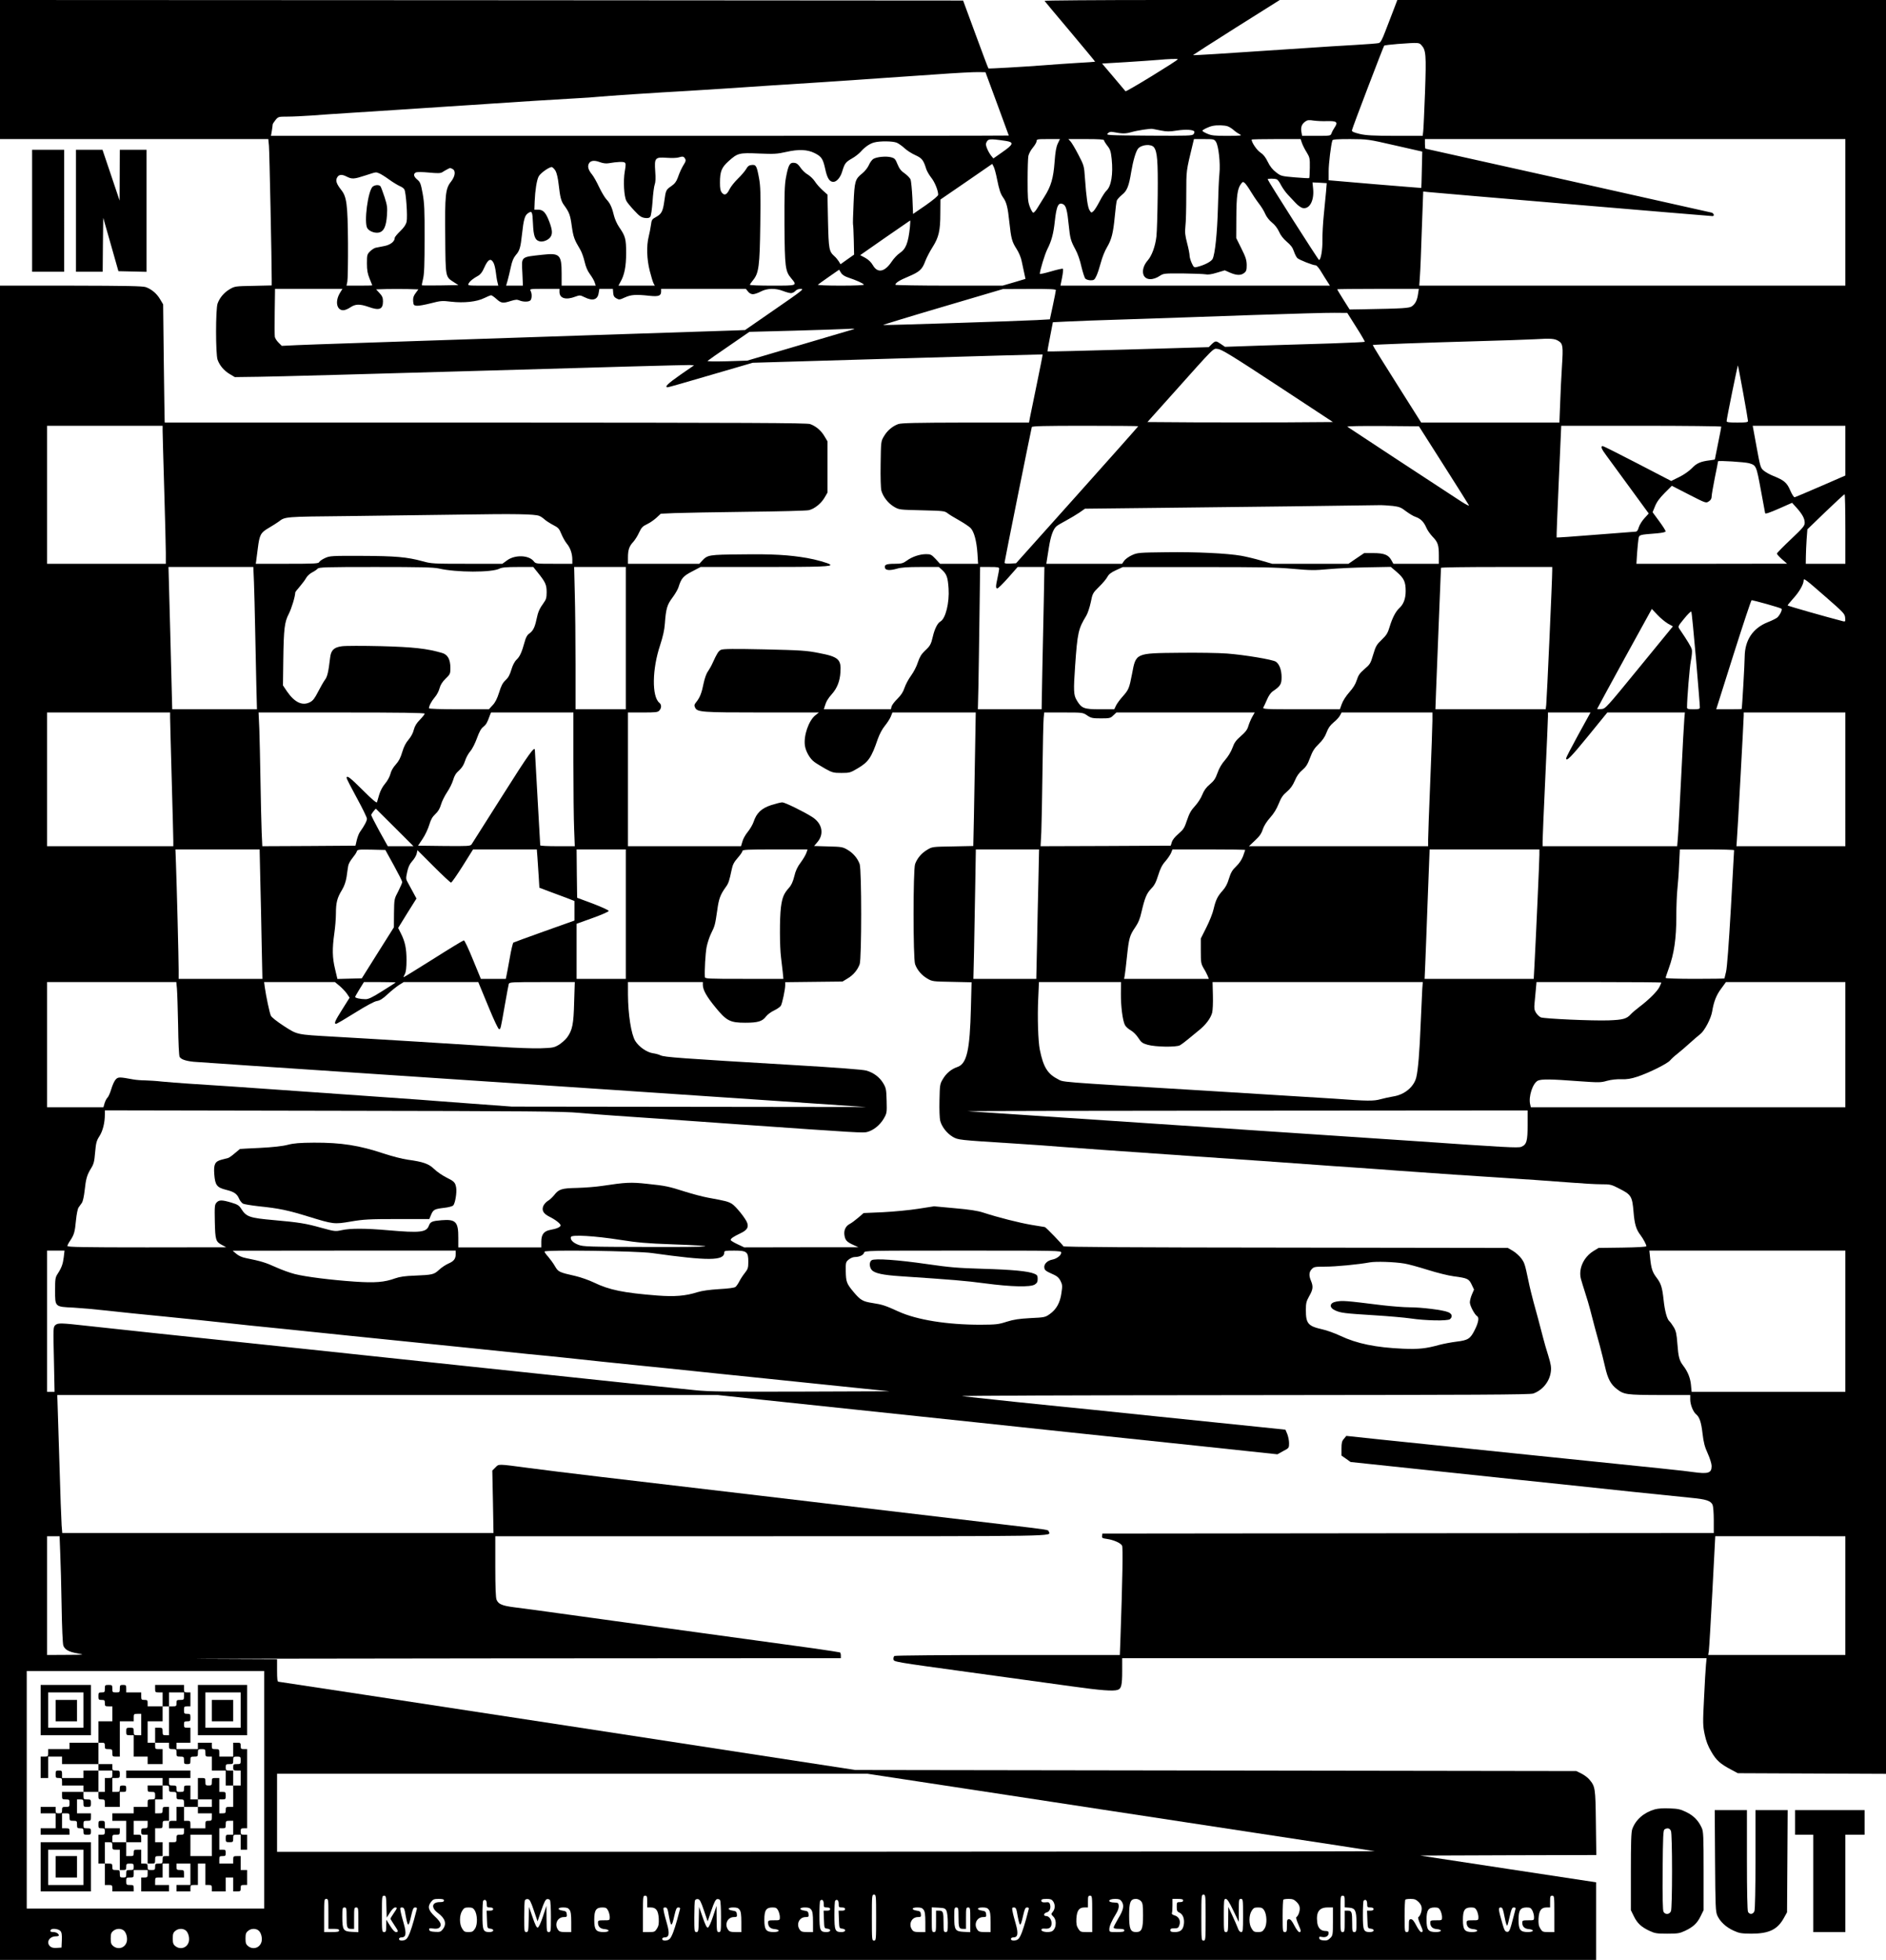 <svg xmlns="http://www.w3.org/2000/svg" version="1.0" width="2350.667" height="2442.667" viewBox="0 0 1763 1832"><path d="M0 65v65h250.8l.6 6.2c.5 5.4 2.6 108.4 2.6 125v5.6l-17.2.4c-16.8.3-17.4.4-22 3.1-5.3 3.1-9.4 7.9-11.4 13.4-1.9 5.3-1.9 47.3 0 52.6 2 5.5 6.1 10.3 11.4 13.4l4.7 2.8 22.5-.3c12.4-.1 107.1-2.7 210.5-5.7 103.4-3.1 189.9-5.4 192.2-5.3l4.1.3-12.9 8.9c-11.6 8.1-15.2 11.6-11.7 11.6.7 0 18.9-5.2 40.3-11.5l39.1-11.4 135.4-4c74.5-2.2 135.5-3.9 135.6-3.8.2.1-2.2 12.2-5.2 26.7-3 14.6-5.9 28.9-6.5 31.7l-1 5.3h-59.2c-46.8.1-60 .4-63 1.4-5.5 2-10.3 6.1-13.4 11.4-2.8 4.7-2.8 4.8-3.1 25.8-.2 12.9.1 22.7.7 25.1 1.6 5.7 6.3 11.7 11.8 15 4.8 2.8 5 2.8 26 3.3 19.9.5 21.3.6 24 2.7 1.5 1.2 6.4 4.2 10.9 6.7 4.4 2.5 9.2 5.7 10.6 7.1 3.3 3.3 5.7 12 6.5 23.9l.6 9.6h-35.6l-4.1-4.5c-3.9-4.1-4.7-4.5-8.9-4.5-5.9 0-13.1 2.4-18.1 6.1-3.5 2.5-4.9 2.9-11 2.9-7.9 0-10 .8-9.4 3.6.4 2.6 4.5 2.9 11.2 1 4-1.2 9.9-1.6 22.3-1.6h16.9l3.2 2.9c4.2 3.9 5.2 6.9 5.9 17.1.9 13.4-2.8 28.4-7.7 31-2.6 1.4-5.4 7-7 14-1.7 7.3-2.5 8.8-7.6 13.5-3.2 3.1-4.7 5.6-6.4 10.6-1.1 3.7-4 9.2-6.4 12.5-2.4 3.2-5.1 8.4-6.1 11.4-1.3 3.9-3.2 6.8-6.6 10.2-2.7 2.6-5.1 5.8-5.5 7.2l-.6 2.6h-62.7l.9-2.9c1.2-4.2 2.9-7.2 6.7-11.4 4.8-5.4 7.4-12 7.9-20.2.9-12.2-1.8-14.6-20.2-18.1-11.7-2.3-16.5-2.6-50.9-3.4-28.2-.6-38.6-.5-40.5.4-2.4 1.1-3.7 3.2-8 12.6-1.1 2.5-3.1 5.9-4.3 7.7-1.4 1.8-3 6.4-4 11.1-1.7 8.8-3.5 13.3-6.8 17.4-1.9 2.3-2.1 3.2-1.2 5.1 2.1 4.4 5.4 4.7 62.4 4.7h53.4l-3.3 2.6c-6.2 4.9-11.1 18.9-9.8 28.3.8 5.5 4.6 12.3 8.9 15.4 1.7 1.3 6.4 4.1 10.2 6.3 6.5 3.6 7.6 3.9 15 3.9 7.7 0 8.4-.2 15.3-4.3 10-5.9 12.8-10 18.7-27.3 1.7-4.7 4.2-9.5 6.7-12.5 2.2-2.7 4.7-6.6 5.5-8.6l1.5-3.8h77.9l-.6 35.2c-.3 19.4-.8 47.5-1.1 62.5l-.6 27.1-19.2.4c-18.8.3-19.2.3-23.8 3.1-5.3 3.1-9.4 7.9-11.4 13.4-1.9 5.5-1.9 88.1 0 93.6 2 5.5 6.1 10.3 11.4 13.4 4.6 2.7 5.1 2.8 23.1 3.1l18.3.4-.6 23.6c-1 40.3-3.8 52.7-12.9 55.7-5.4 1.8-10.3 5.9-13.4 11.3-2.7 4.5-2.8 5.4-3.1 19.8-.2 8.8.1 16.7.7 19.1 1.5 5.7 6.3 11.7 11.6 14.9 5.2 3 5.1 3 57.5 6.3 17.3 1.1 36.9 2.5 43.5 3.1 6.6.6 60.6 4.4 120 8.5s113.9 7.9 121 8.5c7.2.5 20 1.5 28.5 2 8.5.6 21.4 1.5 28.5 2 7.2.6 22.7 1.7 34.5 2.5s27.8 1.9 35.5 2.5c7.7.5 21.4 1.4 30.5 2 31.7 2 61.6 4.1 79.5 5.5 9.9.8 22.1 1.5 27.2 1.5 8.8 0 9.5.2 17.4 4.3 10.7 5.4 11.7 7.1 12.9 21.5.9 11.3 2.4 16.4 6.4 21.6 2.7 3.6 5.6 9 5.6 10.5 0 .6-8.4 1.1-22.3 1.3l-22.4.3-4.9 3c-9.1 5.7-14 16.5-11.6 25.9.6 2.3 2.4 8.1 4 13.1 1.6 4.9 3.7 11.9 4.6 15.5 2.9 11.3 6.3 24.2 9.1 34 1.4 5.2 3.6 14.1 4.9 19.7 2.5 11.1 5.3 16.4 11.1 20.8 6.6 5.1 8.8 5.4 39.8 5.5h28.7v4.2c0 4.7 2.7 11.5 5.4 13.7 3.3 2.7 4.9 7.6 6.1 18.1 1 8.4 2 12.4 4.9 18.7 2 4.4 3.6 9.7 3.6 11.6 0 6.7-3.1 7.7-17.5 5.7-9-1.3-22.7-2.7-152.5-16-59.1-6.1-121.9-12.6-139.5-14.4l-32-3.4-2.2 2.7c-1.9 2.1-2.3 3.8-2.3 9.2v6.5l4.3 3 4.2 3 88 9.3c48.4 5.1 97.9 10.4 110 11.6 12.1 1.3 41.4 4.4 65 6.9 23.7 2.5 48.6 5 55.5 5.7 13.7 1.3 18.1 2.7 19.9 6.5.6 1.4 1.1 7.6 1.1 14.4v12l-285.7.2-285.8.3-.3 2.2c-.3 1.9.3 2.2 4.5 2.8 6.3.9 12.9 3.8 14.2 6.3.9 1.8.4 31.8-1.5 86l-.6 16.2H942.1c-57.5 0-105.2.4-105.9.9-.8.4-1.2 1.9-1 3.2.3 2.3.7 2.4 70.8 12 38.8 5.3 82.2 11.3 96.5 13.3 26.4 3.7 38.2 4.6 42.3 3.2 3.4-1.1 4.2-4.4 4.2-17.7V1550h546.3l-.6 6.3c-.3 3.4-1.2 17.4-1.8 31.2-1.2 23.2-1.1 25.6.6 33.7 1.3 6.2 3 10.8 6.2 16.2 4.7 8.2 8.4 11.4 18.8 16.9l6 3.2 69.3.3 69.2.3V0h-456.8l-3.5 9.2c-2 5.1-5.4 14.1-7.7 20-3.2 8.4-4.5 10.7-6.3 11.1-1.2.3-11 1.1-21.7 1.7-10.7.6-32.1 1.9-47.5 3-15.4 1-35.9 2.4-45.5 3-9.6.6-26.7 1.7-38 2.5-11.3.7-20.6 1.2-20.8 1-.1-.1 18.1-11.8 40.4-25.9L1196.3 0h-110.2c-60.6 0-110 .4-109.7.8.3.5 11.1 13.4 24 28.7 12.9 15.4 23.4 28 23.3 28.2-.2.1-8.1.7-17.7 1.2-9.6.6-23.1 1.5-30 2.1-19.7 1.5-51.5 3.3-52 3-.3-.2-5.7-14.6-12.1-32L900.3.5 450.1.2 0 0v65zm1328.7-22.8c4.3 4.6 4.6 9 3.4 43.8-.7 17.9-1.4 34.4-1.7 36.7l-.5 4.3h-25.7c-21-.1-27.1-.4-33.2-1.8-6-1.5-7.4-2.2-7.2-3.5.4-2.4 29.3-78 30.1-79 .4-.4 6.1-1.1 12.7-1.6 19.6-1.4 19.8-1.4 22.1 1.1zM1101 55.4c0 1.1-48.3 30.7-48.9 29.9-.4-.4-5.5-6.5-11.3-13.4l-10.6-12.5 22.1-1.3c12.2-.8 25.8-1.7 30.2-2.1 9.5-.9 18.5-1.2 18.5-.6zM932.1 97c6 16.2 10.9 29.6 10.9 29.7 0 .2-155.2.3-344.8.3H253.3l.8-4.7c.4-2.7.8-5.3.8-6 .1-.6 1.3-2.5 2.7-4.2 2.5-3 2.8-3.1 11.2-3.1 4.8 0 14.7-.5 22.2-1 7.4-.6 23.9-1.7 36.5-2.5 12.7-.8 32.9-2.1 45-2.9 12.1-.8 33.3-2.2 47-3.1 13.8-.9 31.5-2 39.5-2.6 25.1-1.7 59.9-3.9 78-4.9 9.6-.5 19.5-1.2 22-1.5 4.8-.6 57.3-4.1 83.5-5.5 8.8-.5 25.9-1.6 38-2.4 24.2-1.7 58.4-3.9 85.5-5.6 9.6-.6 23.1-1.5 30-2 6.9-.5 20.4-1.4 30-2.1 9.6-.6 31.9-2.2 49.5-3.4 17.6-1.3 35.1-2.2 38.9-2.1l6.8.1L932.1 97zm308.5 16.2c8.9-.2 10.4.9 7 5.9-1.3 1.9-2.6 4.4-3 5.6-.7 2.2-1.1 2.3-14.1 2.3h-13.3l-.7-3.9c-.7-4.4.4-7.2 3.8-9.6 1.8-1.3 3.3-1.5 7.7-.8 3 .4 8.7.7 12.6.5zm-92.9 4.9c1.5.5 3.9 2.1 5.3 3.3 1.4 1.3 3.9 3.1 5.5 3.9 2.9 1.5 2.4 1.6-11.2 1.7-11.9 0-14.9-.3-18.7-2-2.5-1-4.6-2.3-4.6-2.8 0-.9 6-3.8 9.5-4.5 4-.9 11.4-.7 14.2.4zm-62.5 3.9c5.5 1.1 8.1 1.1 15.1 0 8-1.2 15.1-.8 16.1.9.3.4 0 1.6-.7 2.5-1.1 1.5-4.9 1.6-41.6 1.4-39.3-.3-40.4-.4-38.6-2.1 1.3-1.4 2.7-1.7 4.9-1.3 8.9 1.7 11.6 1.7 17.2.1 5.6-1.6 17.8-3.5 19.9-3 .6.1 4 .8 7.7 1.5zM940 131.7c8.1 1.2 7.5 3.2-3 10.5l-8.4 5.9-1.9-2.3c-2.9-3.6-5.6-9.9-5-11.7 1.7-4.5 2.6-4.7 18.3-2.4zm48.8 2.5c-1.5 3.2-2.3 7.7-3 17.3-1.1 14.9-3.3 22.6-9.4 32.2-2.1 3.4-5.1 8.3-6.7 10.8-1.5 2.6-3.3 4.5-4 4.3-.6-.3-2.1-2.9-3.2-5.9-1.7-4.7-1.9-8-1.9-24.4 0-10.5.3-20.7.7-22.7.4-2 2.3-5.6 4.2-7.8 1.9-2.3 3.5-5 3.5-6.1 0-1.8.8-1.9 10.9-1.9h10.9l-2 4.2zm43.2-3.1c0 .6 1.4 2.9 3.1 5.1 2.7 3.4 3.3 5.1 4.1 12.6 1.4 13.9-.4 25.2-4.8 29.3-1.4 1.3-4.3 5.8-6.4 9.9-2.1 4.1-4.7 8.3-5.8 9.3-2 1.8-2.1 1.8-3.6-.6-1.8-2.6-3.1-11.9-4.4-30-.8-11.7-.9-12-6.1-22-2.9-5.6-6.2-11.2-7.4-12.5l-2-2.2h16.6c11.5 0 16.7.3 16.7 1.1zm104.6 1.4c2.5 3.8 4.3 20 3.3 29.8-.5 4.5-1.1 18.8-1.4 31.7-.7 24.3-2.7 43.5-5 48.1-1.4 2.5-7.9 5.9-14.8 7.5-2.5.6-2.9.2-4.7-3.7-1.1-2.4-2-5.6-2-7 0-1.5-1-6.7-2.3-11.6-1.9-7.4-2.2-10.1-1.6-15.9.5-3.8.8-17 .8-29.4.1-23.9-.3-20.9 6.3-48.3l.9-3.7h9.4c9 0 9.5.1 11.1 2.5zm80.4 1.1c.7 2 2.6 5.9 4.4 8.7 2.9 4.8 3.1 5.6 3 14.4-.1 5.2-.3 9.6-.6 9.8-.2.2-6.2-.1-13.3-.7-12.6-1.1-13.1-1.2-17.6-4.7-3.3-2.5-5.7-5.5-7.8-9.8-2.1-4.4-4.2-7-7-8.8-3.3-2.2-8.1-9.3-8.1-12 0-.3 10.3-.5 22.9-.5h22.9l1.2 3.6zm87 2.3l25.5 5.8-.4 16.9c-.2 9.3-.4 17-.5 17.1 0 0-19.6-1.5-43.3-3.5l-43.3-3.7v-8.4c0-7 2.1-24.5 3.5-28.9.3-.9 4.5-1.2 16.7-1.2 16.2.1 16.5.1 41.8 5.9zm421 62.6V267H1326.7l.6-8.8c.4-4.8 1.2-24.6 1.8-44l1.3-35.2 4.5.5c5.1.6 263.9 22.5 265.9 22.5 2.1 0 1.3-2.8-1-3.3-4.8-1.2-266.7-59.7-267.2-59.7-.4 0-.6-2-.6-4.5V130h393v68.5zm-886.7-65.1c1.8.8 5 3.1 7.2 5.1 2.2 2.1 6.7 5 10.1 6.5 6.3 2.9 7.6 4.5 10.3 13.2.7 2 2.8 5.6 4.7 8 3.2 4 6.4 11.9 6.4 15.8 0 1.1-4.6 4.9-11.7 9.9l-11.8 8.1-.6-14.7c-.4-8.2-1.2-16-1.7-17.5-.6-1.4-3.1-4-5.5-5.7-3.4-2.3-5-4.4-6.7-8.5-2-5-2.7-5.7-6.1-6.6-4.5-1.2-13.4-.4-16.6 1.6-1.2.8-3.1 3.3-4.1 5.7-1.1 2.5-3.8 5.9-6.2 7.8-6.7 5.4-7.2 7.1-8.1 28.3-.5 10.3-.7 19.1-.5 19.5.2.3.5 6.8.7 14.4l.3 13.7-6.4 4.5-6.3 4.5-1.7-2.8c-1-1.5-2.7-3.6-4-4.7-5-4.5-5.4-6.4-6-32.8l-.5-24.8-4.7-4.2c-2.5-2.3-5.8-6-7.2-8.3-1.5-2.2-4.4-5-6.6-6.3-2.2-1.2-5.2-4.1-6.7-6.4-2.2-3.2-3.6-4.3-6-4.5-4.1-.4-5.4 2.1-7.6 13.8-1.3 6.9-1.5 15.3-1.4 44 .3 39.7.7 43.5 6.3 50.1 5.8 7 6 6.9-17.6 6.9-11.5 0-21-.3-21-.8 0-.4 1.3-2.4 3-4.4 5.3-6.5 6.2-13 6.7-52 .4-29.3.2-36-1.2-43.4-2.1-11.4-2.8-12.6-6.8-12.2-2.4.2-3.7 1.1-5.2 3.8-1.1 1.9-4.5 5.9-7.7 9-3.1 3-6.6 7.4-7.8 9.8-2.6 5.3-4.7 6.3-7.2 3.3-1.4-1.8-1.8-4-1.8-9.3 0-10.5 1.5-14.2 7.9-20 8.7-7.8 9.9-8.1 28.6-7.3 14.3.6 17 .4 25.5-1.5 11.5-2.6 19.7-2.3 26.5 1.1 6.4 3.2 7.8 5.3 9.9 14.8 1.8 8.6 4 12.1 7.6 12.1 3.1 0 6.7-4.2 8.3-9.8 2.3-7.5 3.2-8.7 9-12 2.9-1.6 6.6-4.5 8.3-6.4 3.9-4.4 8.2-7.4 12.4-8.6 5.3-1.5 17.6-1.4 21.3.2zm240.4 4.3c3.1 4.1 3.8 12.6 3.5 44.3-.2 17.3-.7 34.9-1.2 39.1-1.1 9.3-4.3 18-8.2 22.4-3.9 4.5-5.3 9.8-3.8 13.6 2.1 4.9 8.8 5.1 15.4.6 3.3-2.1 4.2-2.2 21.3-2.1 9.8.1 19.3.5 21.1.8 2.2.5 5.6.1 10.7-1.5l7.4-2.2 5 2.2c6.1 2.6 10.2 2.7 13.2.2 2-1.6 2.3-2.8 2.3-7.5-.1-4.7-1-7.4-5-15.4l-4.8-9.7.1-19.3c.1-20.1 1.1-27 4.3-31.2 1.7-2.3 2-2.3 3.7-.8 1 .9 3.4 4.3 5.3 7.5s5.3 8.3 7.6 11.3c2.4 3 5.2 7.6 6.2 10.1 1.2 2.7 3.7 5.9 6.2 7.9 2.7 2.1 5.1 5.3 6.6 8.5 1.4 3.4 4 6.6 7.2 9.4 3.7 3.1 5.5 5.4 6.7 9 .9 2.7 2.4 5.6 3.3 6.4 1.9 1.7 14.5 6.7 17.1 6.7.9 0 3.2 2.7 5.3 6.3 2.1 3.4 4.7 7.7 5.9 9.4l2.1 3.3H991.3l1.5-7.5c.8-4.2 1.2-7.8.8-8.2-.4-.4-5.4.7-11.1 2.4-5.8 1.7-10.5 2.7-10.5 2.3 0-3 4.7-18.4 7-23 3.9-7.6 5.8-14.7 7-26 1.6-14.8 3.4-18.4 8-16 2.5 1.3 3.7 5.9 5 19.1 1.3 12.8 1.9 15 6.3 23.1 2.1 3.8 4.3 10.1 5.6 16.1 1.3 5.3 2.9 10.4 3.7 11.2.9.8 3.1 1.5 5 1.5 3.1 0 3.6-.5 5.4-4.3 1.1-2.3 2.9-7.9 4.1-12.4 1.2-4.6 3.7-10.9 5.6-14 4.4-7.4 5.9-13.4 7.4-29.1.6-6.9 1.5-13.6 1.9-14.8.5-1.1 2.6-3.5 4.8-5.3 4.7-3.6 6.5-8.2 8.6-21.2 1.8-10.7 4.3-19.2 6.4-21.9 3.2-3.9 12.3-4.7 14.9-1.3zm-438.3 10.6c.8 1.3.7 2.4-.6 4.5-2.4 3.8-4.4 8-6.3 13.5-1.3 3.5-2.8 5.5-6 7.7-4.9 3.4-5.1 3.7-6.5 13.9-1.3 9.6-2.6 12.1-7.7 14.9-3.8 2.1-4.2 2.6-4.8 7.5-.4 2.8-1.3 7.7-2.1 10.8-2.2 8.7-1.8 21.3 1 32.2 1.3 5.2 2.9 10.3 3.5 11.5l1.2 2.2h-34l1.8-3.3c3.8-6.5 5.4-14.6 5.4-27.2 0-13.2-.7-15.8-6.6-24.3-1.9-2.8-4-7.5-4.7-10.4-1.8-7.7-3.7-11.9-7-15.3-1.6-1.7-4.7-6.9-7-11.7-2.2-4.8-5.2-10-6.5-11.6-3.4-4.1-4.4-7.2-3.2-10 1.4-3.1 5-3.7 10.3-1.7 2.9 1.1 5.8 1.5 8.2 1.1 8.2-1.4 13.8-1.6 15.1-.7 1.2.8 1.2 2.1.1 8.5-1.5 8.8-.7 23.5 1.6 27.5.7 1.4 4 5.4 7.3 8.9 4.8 5.2 6.5 6.4 9.8 6.9 2.7.4 4.2.1 5.1-1 .8-.9 1.6-6.8 2.2-14.4.4-7 1.4-14.2 2-15.8.8-2 1-6 .5-12.3-.9-12.7-.2-13.5 10.9-12.7 4.5.3 9.5.2 11.1-.4 3.7-1.1 4.6-1 5.9 1.2zM932 167.4c2.1 10.3 3.2 13.7 5.9 17.5 3 4.3 4.2 9 5.6 22.6 1.7 15.6 2.4 18.4 6.9 25.4 2 3.1 4 7.9 4.6 11 .6 3.1 1.7 8.1 2.4 11.2l1.2 5.6-10.7 3.2-10.7 3.1h-50.1c-27.6 0-50.1-.4-50.1-.8 0-1.8 3.8-4.2 12.2-7.7 10.4-4.4 12.9-6.6 15.8-14.6 1.3-3.3 4.3-9.1 6.8-13 5.7-9 7.2-15.2 7.2-31.4l.1-13 24.2-16.6 24.2-16.7 1.3 2.5c.8 1.4 2.2 6.6 3.2 11.7zm-412.7-7.7c1.1 1.9 2.3 7 2.9 12.5 1.4 12.4 2.3 15.9 5.3 19.9 4.7 6.5 5.6 9 7 19.4 1.5 10.3 2.3 12.4 8 22 1.3 2.2 3.1 7.2 4 11.2 1.1 4.8 2.7 8.5 4.9 11.5 1.8 2.4 3.8 5.8 4.4 7.5l1.1 3.3H525v-11.3c0-17.6-1.8-19.4-17.7-17.6-20.9 2.3-19.8 1.3-19 17.1l.5 11.8h-15.7l1.4-4.8c.7-2.6 2.1-8.2 3-12.5 1.2-5.7 2.5-8.7 4.6-11.2 3.7-4.2 4.5-7 5.9-19.9 1.4-13.1 2.6-17.2 5.3-19.1 4-2.8 4.4-2.1 4.9 9.4.5 12 1.9 15.6 6.3 16.7 3.1.8 8.1-1.2 10-4 2.1-2.9 1.9-6.6-1-14.3-3.3-8.6-5.7-11.3-10.4-11.3h-3.6l.3-7.8c.4-10 1.9-19.8 3.7-23.2 1.6-3.2 10.2-9.2 12.4-8.8.8.2 2.3 1.7 3.4 3.5zm-96.2-1.7c3.1 1.7 2.4 6.8-1.5 11.8-5.2 6.5-5.8 12.1-5.4 51.7.3 38.3.1 37.1 8.1 42.3l4.2 2.7-16.9.3c-9.3.1-17 .1-17.2-.1-.2-.1.3-3 1.1-6.2 1.1-4.5 1.4-13.8 1.4-37.5.1-26.7-.2-33.1-1.8-42-1.7-9.4-2.3-10.8-5-13.1-3.5-2.9-4-5.4-1.3-6.7 1-.5 6.1-.5 12.1.1 8.3.8 10.8.7 12.5-.3 2.4-1.6 7-4 7.4-4 .2 0 1.2.5 2.3 1zm-68.7 4c1.4.5 5.6 3.1 9.3 5.8 3.7 2.7 8.3 5.4 10.1 6.2 1.8.7 3.7 2.1 4.2 3.1 1.6 2.9 3.1 25.4 2.1 30.1-.7 2.9-2.4 5.4-6 8.9-2.8 2.7-5.1 5.5-5.1 6.2 0 3.4-4 6.6-9.8 7.7-3.1.6-6.8 1.3-8.1 1.6-1.3.3-3.6 1.8-5.2 3.4-2.7 2.7-2.9 3.3-2.9 11.2 0 6.5.6 9.6 2.5 14.3 1.4 3.3 2.5 6.1 2.5 6.2 0 .2-5.4.3-12 .3h-12.1l.8-3.8c.4-2 .7-18.3.6-36.2-.3-36.6-1.2-43.1-6.5-49.7-4-5.1-5.2-8.2-3.9-10.9 1.5-3.3 4.4-3.8 9-1.4 5.2 2.6 6.9 2.5 17.6-1 10.5-3.4 9.7-3.3 12.9-2zm839.1 5.6c.9.4 2.7 2.8 4 5.5 1.4 2.6 4.2 6.6 6.2 8.7 2.1 2.2 5.4 5.8 7.4 7.9 2 2.2 4.9 4.3 6.4 4.7 6.5 1.6 11.1-6.7 10-17.9l-.6-6 6.7.3 6.6.4-.6 7.6c-.4 4.3-1.3 14-2.1 21.7-.8 7.7-1.4 18.5-1.3 24 .1 9.2-1.5 18.5-3.2 18.5-.7 0-48-74.3-48-75.4 0-.8 6.3-.8 8.5 0zm-342.9 44.6c-1.6 15-3.8 20.6-9.6 24.4-2.2 1.5-5.6 5.1-7.5 8-6.5 9.7-13.1 11-17.5 3.4-1.7-3-4.2-5.3-7.2-7l-4.7-2.5 23.2-16.2c12.8-8.8 23.4-16.1 23.5-16.2.2-.1.1 2.7-.2 6.1zm-389.2 33.6c.8 1.5 1.7 5.4 2.1 8.7.4 3.3 1 7.5 1.5 9.2l.8 3.3h-14.4c-14 0-14.4-.1-13.4-1.9 1.1-2.2 4.3-4.8 8.9-7.3 2.2-1.2 4-3.5 5.7-7.5 3.6-8.1 6.2-9.4 8.8-4.5zm331.7 13.7c7.2 2.4 13.7 5.3 14.4 6.5.4.6-7.5 1-21.6 1-13.2 0-21.9-.4-21.3-.9.5-.5 5.2-3.8 10.3-7.4l9.5-6.6 1.7 2.8c1.2 2 3.4 3.4 7 4.6zm-475.6 14.8c-4.4 7.7-2.7 15.7 3.4 15.7 1.5 0 4.4-1.2 6.6-2.7 4.8-3.2 8.7-3.3 17.1-.4 10 3.6 13.4 2.3 13.4-5.2 0-3.4-.7-5-3.2-7.7l-3.2-3.5 9.7-.3c5.3-.1 14.1-.1 19.7 0l10.1.3-2.6 3.5c-2 2.7-2.5 4.5-2.3 7.5.3 3.7.6 4 3.4 4.3 1.7.2 7.6-.9 13.1-2.3 9.3-2.4 10.7-2.5 18.9-1.5 12.1 1.4 24.2.1 31.1-3.4 2.9-1.4 5.8-2.6 6.4-2.6.6 0 2.9 1.6 5 3.5 4.4 4 6.1 4.2 13.5 1.8 4.3-1.3 5.8-1.4 7.9-.5 3.4 1.5 8.8 1.5 10.3 0s1.6-6.3.2-8.9c-1-1.8-.6-1.9 13-1.9h14v2.9c0 6 6 7.8 14.8 4.4 4.1-1.5 4.5-1.5 8.6.5 7.6 3.8 12.2 2.5 13.2-3.8l.7-4h12.6l.3 3.7c.2 2.8.9 4.1 3 5.2 2.5 1.4 3.1 1.4 8-.9 5.8-2.6 10.2-2.9 23-1.5 8.6.9 10.8 0 10.8-4.1V270h79.2l2 2.5c1.2 1.6 3 2.5 4.6 2.5 1.5 0 4.8-1.1 7.4-2.5 5.9-3.1 13.6-3.3 20.8-.5 2.8 1.1 6.1 2 7.4 2 1.3 0 3.1-.9 4.1-2 1.1-1.3 3.1-2 5.3-2 3.1 0 .7 1.9-24.4 19.2l-27.9 19.3-7 .3c-3.8.1-68 2.3-142.5 4.7-74.5 2.5-148.5 5-164.5 5.5-15.9.5-42.7 1.4-59.5 2-16.8.5-37 1.3-45 1.6l-14.6.7-3.1-3.1c-1.7-1.7-3.2-4.1-3.4-5.4-.2-1.3-.3-11.9-.1-23.6l.3-21.2h63l-2.6 4.3zm669.5-3.1c0 .7-1.3 7.1-2.8 14.3l-2.8 13-12.4.7c-19 1-143.1 5-143.5 4.6-.2-.2 24.9-7.9 55.8-17l56.2-16.6 24.8-.1c19.2-.1 24.7.2 24.7 1.1zm338.6 3.4c-.8 5.8-2.4 9.2-5.6 11.6-2.6 1.9-7.8 2.2-45.9 2.9l-12.5.2-5.8-9.2c-3.2-5.1-5.8-9.4-5.8-9.7 0-.2 17.2-.4 38.1-.4h38.2l-.7 4.6zm-57.8 31.2c4.7 7.3 8.2 13.5 8 13.7-.3.3-14.2.9-30.9 1.5-16.7.5-46 1.4-65.1 2l-34.7 1.2-3.8-2.6c-4.7-3.2-5-3.2-8.6.1l-2.8 2.8-75.2 2.2c-41.3 1.2-75.3 2-75.5 1.8-.2-.1.9-6.4 2.4-13.8l2.6-13.5 12.2-.6c6.6-.4 33.9-1.4 60.6-2.2 26.7-.9 77.8-2.6 113.5-3.9 35.8-1.2 70.4-2.2 76.9-2.1l12 .1 8.4 13.3zm-469.3 1.8c-.5.2-23.3 6.9-50.5 14.9l-49.5 14.6-19 .6c-12.4.3-18.7.2-18-.4.6-.6 9.6-6.9 20-14l19-13.1 42-1.1c23.1-.7 43.8-1.3 46-1.5 6.8-.4 11-.5 10 0zm658.3 11.1c4.2 2.6 4.5 4.9 3.3 23.5-.6 9.5-1.4 25.3-1.7 35l-.7 17.8h-129.2l-22.8-36.1c-12.6-19.8-22.7-36.2-22.5-36.4.4-.4 48.6-2.2 98.8-3.6 21.7-.6 45.6-1.4 53-1.8 14.8-.9 18.3-.6 21.8 1.6zm-262.5 41.8l51.7 34-42.9.3c-23.6.1-62.6.1-86.7 0l-43.8-.3 22.4-25c42-47 38.8-43.7 43.4-43.3 3.4.3 12.7 5.9 55.9 34.3zm435.2 6.9c2.5 13.7 4.5 25.5 4.5 26.2 0 1.1-2.3 1.4-10 1.4-7.3 0-10-.3-10-1.3 0-2.2 10.4-53.1 10.6-52.1.2.5 2.4 12.1 4.9 25.8zm-565.5 31c0 .3-25.7 29.2-57.1 64.3l-57.1 63.8-5.4.3c-3.5.2-5.4-.1-5.4-.8 0-1.3 24.9-124.8 25.5-126.8.3-.9 11.2-1.2 50-1.2 27.2 0 49.5.2 49.5.4zm285.3 36.1c12.6 19.8 23.3 36.8 23.8 37.8.6 1-2.5-.5-7.3-3.6-25.7-16.7-105.4-69.1-106.3-69.8-.5-.6 13-.8 33-.7l33.9.3 22.9 36zm259.7-35.7c0 .5-1.3 7.6-3 15.7-1.6 8.1-3 14.9-3 15 0 .1-2.1.5-4.7.8-8.8 1.1-12.3 2.7-16.8 7.4-2.5 2.6-7.5 6.1-11.8 8.2l-7.5 3.7-31.4-16.3c-17.2-8.9-31.9-16.3-32.5-16.3-2.4 0-1.3 2.7 3.5 9.1 2.6 3.5 12.6 17.1 22.1 30.2l17.3 23.7-4 4.4c-2.2 2.4-4.6 6.2-5.3 8.5-.9 3.1-1.7 4.1-3.3 4.1-1.2.1-18.1 1.4-37.6 2.9-19.5 1.6-35.7 2.7-35.9 2.5-.2-.2.7-23.7 2-52.4l2.3-52h74.8c41.1 0 74.8.4 74.8.8zm116 22.4v23.3l-23 10c-12.6 5.5-23.6 10.1-24.3 10.3-.8.2-2.4-2.3-4.2-6.3-3.1-7.3-5.6-9.5-15.8-13.6-3.1-1.2-7.2-3.5-8.9-4.9-3.1-2.6-3.3-3.3-6.8-22.3l-3.6-19.7h86.6v23.2zm-90 11.8c6.7 2 6.8 2.2 11 25 2.2 11.7 4 21.4 4 21.6 0 1.1 3.7-.1 13.9-4.6l11.3-5 4.2 4.6c5.4 6.1 7.6 10.1 7.6 14.1 0 2.8-1.6 4.7-13 15.5-7.1 6.7-13 12.7-13 13.3 0 .5 2.1 2.9 4.7 5.2l4.8 4.2-70.4.1h-70.4l.6-9.8c.4-5.3 1-11.4 1.3-13.4.7-4.1.3-3.9 17.7-5.3 5-.5 7.7-1.1 7.7-1.9 0-.6-2.7-4.9-6.1-9.5l-6.1-8.3 2.3-5.6c1.6-4 4.3-7.7 9-12.4l6.7-6.7 16 8.2c15.8 8.1 15.9 8.1 18.5 6.4 1.9-1.2 2.7-2.6 2.7-4.6 0-1.5 1.4-9.5 3-17.6 1.7-8.1 3-15 3-15.3 0-.9 25.3.7 29 1.8zm90 61.5V527h-37l.1-6.8c0-3.7.4-10.9.7-16.1l.7-9.3 17-16.4c9.4-9 17.3-16.3 17.8-16.4.4 0 .7 14.6.7 32.5zm-423.2-21.6c6.3.8 7.9 1.4 12.5 5 3 2.2 6.9 4.6 8.8 5.2 4.7 1.6 7.8 4.6 10.1 9.9 1 2.5 3.7 6.3 5.8 8.5 5.1 5.2 6 8 6 17.6v7.9h-42.5l-1.9-3.4c-2.7-5-6.8-6.6-16.9-6.6h-8.5l-7.4 5-7.3 5h-71.2l-10.4-3c-5.7-1.7-14.1-3.7-18.6-4.5-13.3-2.3-42-3.7-70.3-3.3-25.3.3-26.7.4-31.8 2.7-2.9 1.3-6.2 3.7-7.3 5.2l-2 2.9h-70.8l.4-2.8c.3-1.5 1.2-7.2 2-12.6 1.7-10.6 4-17.1 7.1-19.7 1-.9 5.1-3.3 8.9-5.3 3.9-2.1 9.4-5.4 12.4-7.4l5.3-3.7 71.7-.8c65.7-.7 190-2.2 203.1-2.5 3-.1 8.8.3 12.8.7zM934 531.7c-.1 1-.7 4.7-1.5 8.3-1.8 8.2-1.8 10-.2 10 .8 0 5.3-4.5 10.2-10l8.8-10h25l-.6 32.7c-.4 18.1-1 48-1.4 66.5l-.6 33.8h-59.6l.5-20.8c.2-11.4.7-41.3 1-66.5l.6-45.7h8.9c7.8 0 8.9.2 8.9 1.7zm274.5 0c16.7 1.5 20.6 1.5 33.5.3 8-.7 24.3-1.5 36.3-1.7l21.8-.4 5.6 4.8c6.7 5.8 8.3 9.1 8.3 17.8 0 7.1-2 12.4-6 16-3.3 3-6.5 9.2-8.9 17.1-1.8 6.1-2.9 8-7.5 12.4-4.8 4.6-5.6 6-8 14-2.4 8.2-3 9.1-8.1 13.4-4.4 3.8-5.8 5.8-7.2 10.3-1.2 3.8-3.4 7.4-7 11.4-3 3.4-6 8-7 10.9l-1.8 5h-36.2c-34.3 0-36.3-.1-35.3-1.8.5-.9 2.1-4.2 3.4-7.3 1.3-3.2 3.6-6.5 5.1-7.5 7.4-5 8.5-6.8 8.5-13.4 0-6.8-2.1-12.3-5.4-14.5-3-2-29.5-6.4-45.6-7.6-7.4-.6-27.5-.9-44.5-.7-41.3.4-40.6.1-44.3 19.8-2.6 13.4-3.1 14.7-8.7 21-2.6 2.9-5.4 6.7-6.3 8.6l-1.6 3.4h-13.3c-15.2 0-17.3-.8-21.9-8.6-2.8-4.8-3-8.8-1.4-31.9 2.2-31.4 3-34.7 10.4-46.9 1.3-2.1 3.2-7.8 4.2-12.5 1.7-8.4 1.9-8.8 7.8-14.6 3.4-3.3 6.9-7.5 7.8-9.3 1.3-2.4 3.4-4.1 8-6.2l6.3-2.9h70c58.3-.1 73.2.2 89 1.6zm242.5 1.5c.1 6.4-5.1 121.4-5.6 125.5l-.5 4.3h-103.1l.6-16.8c.4-9.2 1.6-38.7 2.6-65.7 1.1-26.9 2-49.3 2-49.7 0-.5 23.4-.8 52-.8h52v3.2zm256 25.1c16.4 14.3 17.5 15.5 17.8 19.1.3 3.6.2 3.8-2 3.3-15.5-4-51.8-14.3-51.8-14.8 0-.3 2.5-3.3 5.5-6.7 5.4-5.9 9.4-12.9 9.5-16.5 0-2.6 1.2-1.7 21 15.6zm-55.6 6.3c7.2 2 13.5 4 13.9 4.4 1 .9-1.4 5.8-3.9 8.2-1.1.9-5 2.9-8.9 4.4-14 5.6-21.4 16.7-21.6 32.2 0 6-2.4 47.8-2.8 48.9-.1.2-5.4.3-11.9.3h-11.9l16.1-51c8.9-28 16.5-51 17-51s6.8 1.6 14 3.6zm-92.3 18.3l4.7 2.6-31.5 38.5c-30.9 37.8-31.5 38.5-35.4 38.8-2.1.2-3.9.1-3.9-.2 0-.2 11.5-21.3 25.5-46.9l25.6-46.5 5.2 5.5c2.9 3.1 7.3 6.7 9.8 8.2zm26.3 33.1c2 23.9 3.7 44.3 3.6 45.2 0 1.5-1 1.8-6 1.8-4.8 0-6-.3-6-1.6 0-8.4 2.4-37.6 3.6-43.7.9-4.4 1.3-9.1.9-10.5-.5-2.3-3.7-7.7-11.5-19.2-1.6-2.4-1.6-2.5 4.3-9.7 3.3-4.1 6.3-7 6.7-6.6.4.4 2.3 20.4 4.4 44.3zm-569.2 52.7c3.7 2.5 5 2.8 12.9 2.8 8.2 0 9-.2 11.6-2.8l2.9-2.7h129.3l-2.4 4.2c-1.3 2.4-2.9 6.2-3.6 8.6-.9 3.2-2.7 5.6-6.9 9.2-4.6 4-6.2 6.2-7.9 11-1.3 3.6-4.1 8.2-6.9 11.4-3.1 3.5-5.6 7.7-7.1 12.1-1.9 5.3-3.3 7.4-7.1 10.6-3.5 2.9-5.5 5.7-7.1 9.7-1.2 3.2-4.3 7.9-6.9 10.7-3.6 3.9-5.3 6.9-7.4 13.2-2.4 7.2-3.3 8.7-8 12.7-3.3 2.8-5.6 5.7-6.2 7.8l-1 3.3-60.8.3-60.9.2.7-13.2c.3-7.3.8-33.1 1.1-57.3.3-24.2.8-46.4 1.1-49.3l.5-5.2h18c17.9 0 18 0 22.1 2.7zm322.8 5c0 4.3-.9 29.6-2 56.3-1.1 26.7-2 51.3-2 54.7v6.3h-167.5l5.6-5.3c4.2-3.9 6.1-6.5 7.3-10.4 1.1-3.3 3.6-7.3 6.9-11 3.5-3.9 6.1-8.2 8-13 2.3-5.7 3.9-8.1 7.6-11.2 3.4-2.9 5.5-5.8 7.5-10.4 1.8-4.4 4-7.4 7-9.9 3.4-2.9 4.9-5.2 7.2-11.4s4-8.9 8.1-12.9c3.6-3.5 5.8-6.7 7.3-10.7 1.6-4.3 3.3-6.7 6.6-9.5 2.5-2 5.2-4.9 6-6.5l1.5-2.8h84.9v7.7zm136.4 13c-6.3 11.5-11.4 21.4-11.4 22 0 3.6 4.2-.6 20.6-20.7l17.9-22h72.5l-.5 5.7c-.3 3.2-1.7 28.1-3 55.3-1.4 27.2-2.7 52.8-3.1 56.7l-.6 7.3H1442v-4.8c0-2.6 1.1-29 2.5-58.7 1.4-29.7 2.5-55.7 2.5-57.8V666h39.8l-11.4 20.7zm249.6 41.8V791h-101.8l.4-5.8c.7-8.1 6.4-112.9 6.4-116.3V666h95v62.5zm-754.3 94.2c-.4 15.9-1 43.1-1.3 60.5l-.7 31.8h-58.8l.6-24.8c.3-13.6.8-40.8 1.1-60.5l.6-35.7h59.1l-.6 28.7zm193.3-28.2c0 .2-.9 2.8-2 5.8-1.3 3.4-3.6 6.8-6.5 9.6-3.6 3.4-4.9 5.7-6.7 11.4-1.4 4.9-3.3 8.3-5.8 11.1-4.8 5.3-6.5 8.7-8.5 17.2-.8 3.8-3.9 11.6-6.8 17.3l-5.2 10.4v11.6c0 10.8.2 11.9 2.7 16.3 1.6 2.5 3.2 5.8 3.8 7.2l1 2.6h-79.2l.6-3.3c.3-1.8 1.3-9.8 2.1-17.8 1.8-16.9 2.5-19.5 7.7-27.1 2.9-4.2 4.5-8.1 5.9-14.5 3.1-13.2 4.8-17.2 9-21.6 3-3 4.5-5.9 6.5-12.3 1.9-6.2 3.6-9.7 6.6-13.1 2.3-2.6 4.7-6.2 5.5-8l1.3-3.3h34c18.7 0 34 .2 34 .5zm275 4.7c0 5-3.1 74.7-4.6 103l-.7 12.8h-102l.6-13.8c.3-7.5 1.4-34.7 2.3-60.5l1.8-46.7H1439v5.2zm182-4.5c0 .5-1.4 24.9-3 54.3-2 34.5-3.6 55.6-4.5 59.3-.8 3.2-1.5 6.1-1.5 6.3 0 .2-12.4.4-27.5.4-16.3 0-27.5-.4-27.5-.9s1.4-4.6 3-9.1c4.9-13.3 7-27.7 7-47.9 0-9.7.5-21.4 1-26 .5-4.6 1.3-14.9 1.6-22.8l.7-14.3h25.4c13.9 0 25.3.3 25.3.7zm-573.2 134c-.1 11.8 1.6 25.3 3.8 29.5.8 1.5 3.2 3.7 5.4 4.9 2.3 1.3 5.4 4.4 7.1 7.1 2.7 4.2 3.8 5 8.6 6.4 7.3 2.1 26.8 2.4 30.3.5 1.4-.8 4.5-3.1 7-5.2s7-5.8 10-8.2c6.9-5.4 11.6-11.6 13.1-17 .6-2.4.9-9.3.7-16.4l-.3-12.3H1330l-.5 6.7c-.2 3.8-.9 18.5-1.5 32.8-1 25.8-2.4 42.7-4.1 49.6-2.2 8.9-11 16.2-21.5 17.8-3.2.5-8.6 1.7-11.9 2.6-6.4 1.8-12 1.8-43-.5-7.7-.5-62.1-3.9-121-7.5-144.3-8.7-131.5-7.7-138.2-11.1-9.1-4.7-13.1-11.3-16.3-27.2-1.6-7.7-2.3-30.6-1.5-47.5l.7-15.7H1047.9l-.1 10.7zm505.2-10.2c0 .3-.9 2.2-1.9 4.3-2.2 4.2-9.9 11.8-18.6 18.4-3.3 2.5-6.9 5.6-8 6.8-3.9 4.4-7.3 5.3-21 5.8-15.1.5-59.5-1.5-63.1-2.8-1.3-.5-3.3-2.4-4.5-4.2-1.7-2.8-1.9-4.3-1.4-9.3.3-3.3.8-9 1.2-12.8l.6-6.7h58.3c32.1 0 58.4.2 58.4.5zm172 58v58.5h-294l-.6-2.6c-1.8-7.2 2.4-20.1 7.3-22.3 3.3-1.5 12.5-1.4 37.3.5 19.8 1.4 21.3 1.4 27.2-.3 4-1.1 8.9-1.6 13.4-1.5 5.3.2 8.9-.4 14.8-2.3 10.9-3.6 28.1-12.1 30.8-15.3 1.3-1.5 4.3-4.3 6.8-6.2 2.5-1.9 7.4-6.2 11.1-9.5 3.6-3.3 8.2-7.2 10.2-8.8 4-3 10.1-14.5 11.2-21.2 1.5-9.2 3.9-15.3 8.3-21.2l4.6-6.3H1725v58.5zm-297 75c0 15.2-.9 18.4-5.9 20.5-3 1.2-15 .5-101.6-5.5-32.6-2.2-54.9-3.7-239.5-16-94.9-6.3-174.3-11.6-176.5-11.8-2.2-.2 114.7-.4 259.8-.5l263.7-.2v13.5zm297 183.5v66h-143.7l-.6-6.5c-.6-6.4-3-12.4-7.3-18-3.6-4.7-4.5-8.2-5.4-20.3-.7-9.3-1.3-12.1-3.4-15.6-1.4-2.3-3.2-4.8-4-5.5-2.3-1.9-4.4-9.6-5.5-20.1-1.3-11.8-2.4-15.3-6.7-20.9-3.8-5-4.9-8.5-5.9-18.4l-.7-6.7H1725v66zm0 256.5v55.5h-128.2l.6-3.8c.3-2 1.8-27 3.3-55.5l2.7-51.7H1725v55.5z"/><path d="M348.6 174.3c-4.6 3.3-8.6 33.9-5.2 39.1 2.1 3.2 8.1 5.1 11.8 3.7 3.9-1.5 5.8-6.1 6.5-15.6.5-7.4.3-9.4-2.2-17.2-1.6-4.8-3.3-9.4-3.8-10.1-1.2-1.6-4.8-1.5-7.1.1zM30 197v57h30V140H30v57zM71 197v57h25l.2-25.2.3-25.2 7.1 24.9 7.1 25 13.1.3 13.2.3V140h-25l-.1 23.7-.1 23.8-8-23.8-8-23.7H71v57zM0 1049.5V1832h1492v-72.5l-82.3-12.5-82.2-12.5 82.4-.3 82.3-.2-.4-30.3c-.4-32.6-.6-33.8-6.2-40.4-1.4-1.7-4.8-4.2-7.4-5.5l-4.7-2.3-337-.5-337-.5-268.9-41.3c-147.9-22.6-269.5-41.2-270.3-41.2-1 0-1.3-2.4-1.3-10.5V1551l-69.2-.3c-38.1-.1 80.4-.3 263.5-.5l332.7-.2v-2.4c0-1.4-.3-2.7-.8-3-.4-.2-10.9-1.8-23.2-3.6-57.5-7.9-83.9-11.5-142-19.5-34.4-4.7-77.1-10.6-95-13.1-17.9-2.5-37.6-5.2-43.7-5.9-11.9-1.5-15.3-2.9-17.1-7.1-.8-1.7-1.2-11.6-1.2-30.9V1436h257.9c273.6 0 261.3.2 259.5-4.3-.7-1.9 1.4-1.5-42.4-6.7-38.1-4.5-83.7-9.9-228-27-55.8-6.6-122.6-14.5-148.5-17.5-25.8-3.1-55.8-6.7-66.5-8.2-30.3-4-28.5-4-31.9-.6l-2.9 2.9.6 29.2.5 29.2H58.2l-.6-7.3c-.3-3.9-1.3-30.8-2.1-59.7-.9-28.9-1.7-54.6-1.8-57.3l-.2-4.7h617.4l42.3 4.5c95.7 10.1 167.2 17.6 198.8 21 18.4 2 56.5 6 84.5 9 28.1 3 84 8.9 124.3 13.1l73.3 7.8 5.4-3c5.4-2.8 5.5-3 5.5-7.4 0-2.5-.8-6.3-1.7-8.6l-1.7-4-22-2.3c-12.2-1.2-56.7-5.8-99.1-10.2-42.3-4.4-83.5-8.7-91.5-9.4-12.5-1.2-64.5-6.6-89.5-9.4-4.7-.5 101.7-.9 261-1 221.9-.2 269.7-.4 272.8-1.5 8.8-3.2 15.3-11.3 16.4-20.5.5-4 0-7.1-2.4-14.9-1.7-5.3-3.8-12.6-4.7-16.2-3.4-13.2-6.5-24.7-9.1-34-1.4-5.2-3.6-14-4.7-19.5-3.4-16.2-3.7-17-6.8-21.3-1.6-2.2-5.1-5.3-7.7-6.9l-4.8-2.8-207.7-.3c-142.2-.1-207.8-.5-207.8-1.3s-16.4-17.9-17.3-17.9c-.1 0-5.6-.9-12.2-2-11.8-2-31.1-6.9-45.3-11.5-5.1-1.7-12.8-2.9-26.6-4.1l-19.4-1.8-14.8 2.3c-8.2 1.3-23 2.7-32.9 3.2-9.9.4-18.1.8-18.2.8-.1.1-2.4 2-5.1 4.4-2.7 2.3-6.3 5-8.1 5.9-3.7 2-5.5 6-4.7 10.6.7 4.5 2.2 6.1 8.1 8.8l5 2.3h-53.4l-53.4.1-6.4-3c-3.4-1.6-6.3-3.4-6.3-3.9 0-1.4 2.5-3.1 9-6.2 6.2-2.9 7.9-5.5 6.5-9.7-1.2-3.9-10.7-15.7-14.3-17.9-3.7-2.2-5.5-2.7-22.5-5.8-4.9-.9-14.3-3.4-21-5.5-15.7-5-18.3-5.6-35.7-7.4-15.3-1.7-20.2-1.4-42 1.9-5.8.9-16.3 1.7-23.5 1.9-14.6.3-17.2 1.1-21.7 7-1.6 1.9-4.1 4.3-5.8 5.2-1.6 1-3.4 3.1-4.1 4.6-1.7 4.1 0 7.2 5.3 9.9 5.9 2.9 10.8 6.7 10.8 8.3 0 1.6-3.7 3.2-9.4 4.2-6.1 1.1-8.6 4.2-8.6 10.9v5.5h-77.6v-8.8c.1-15.1-2.3-17.7-15.7-16.6-8.7.7-10.4 1.4-11.8 5.1-2.3 6.2-8.1 6.9-37.9 4.3-21.6-1.9-35.6-1.9-43.6-.1-6 1.3-6.5 1.2-19-2.2-14.6-4.1-20.9-5.1-44.4-7.2-22.7-2-25.8-3.1-30.4-10.4-2.1-3.3-3.4-4.2-9.4-6-8.8-2.6-11.4-2.6-13.8 0-1.7 1.9-1.9 3.5-1.6 17.8.4 17.4.8 18.8 7 22l3.7 2-74.2.1c-59.4 0-74.3-.3-74.3-1.3 0-.7 1.1-2.9 2.5-4.9 3.7-5.5 4.5-8.1 5.5-19.1.6-5.9 1.6-10.9 2.5-12.1.8-1.2 2.2-3.1 3-4.2.9-1.2 2-6.1 2.6-11.5 1.2-11.2 2.2-14.6 6-20.8 2.5-4 3.1-6.3 3.8-14.9.8-8.9 1.3-10.9 4-15.1 3.2-4.9 5.1-12.6 5.1-20.4v-3.8l212.8.4c187.1.3 214.9.5 231.2 2 10.2.9 25.7 2.1 34.5 2.7 8.8.6 25.2 1.7 36.5 2.5s30.4 2.2 42.5 3c12.1.9 27.9 2 35 2.5 113.6 8 116.3 8.1 120.2 7.1 5.9-1.6 11.8-6.4 15.3-12.3 3-5.2 3.1-5.5 2.8-16.8-.3-10.5-.5-11.9-3.1-16.3-3.5-5.9-9.2-10.1-16-12-3.3-.9-28.1-2.8-67.2-5.1-108-6.4-121.1-7.4-125-9.1-1.6-.8-4.9-1.7-7.3-2-5.7-.9-13-6-16.4-11.5-3.8-6.2-6.7-24.8-6.8-43.3V918h70v2.7c.1 4.7 3.5 10.8 11.7 20.8 10.4 12.8 13.8 14.5 28 14.5 11.8 0 16-1.3 19.4-5.9 1.3-1.7 4.7-4.3 7.6-5.6 2.9-1.4 5.7-3.4 6.3-4.5 1.3-2.4 4-15.2 4-19v-2.9l26.8-.3 26.7-.3 4.7-2.8c5.3-3.1 9.4-7.9 11.4-13.4 1.9-5.5 1.9-88.1 0-93.6-2-5.5-6.1-10.3-11.4-13.4-4.4-2.6-5.6-2.8-18-3.1l-13.2-.4 2.9-3.4c6.8-7.7 4.8-17.8-4.8-23.8-8-5.1-25.5-13.6-27.8-13.6-1.4 0-6.1 1.2-10.5 2.6-9.1 3-13.6 7.4-16.3 15.5-.9 2.7-3.4 6.9-5.5 9.5-2.1 2.5-4.4 6.6-5 9l-1.3 4.4H587V666h13.8c12.2 0 14.1-.2 15.5-1.8 2.2-2.4 2.2-5.6 0-7.3-7.1-5.9-6.7-31.6.8-53.9 2.6-8.1 4-14.1 4.4-20 1-13.9 2.1-17.7 6.9-24.1 2.5-3.3 5-7.6 5.7-9.6 2.8-8.9 4.4-10.7 12.8-15.1l8-4.2h59.3c52.8 0 63.9-.4 61.8-2.3-1.4-1.3-13.8-4.8-21.6-6.1-16.9-2.9-31.8-3.8-60.9-3.4-31.4.3-32 .4-37.4 6.2l-2.4 2.6H587v-5.9c0-7.1 1.2-10.6 5-14.6 1.5-1.7 4-5.5 5.4-8.7 2.2-4.7 3.4-5.9 7.4-7.8 2.6-1.2 6.5-3.9 8.8-6l4.1-3.8 13.4-.6c7.4-.3 37.7-.8 67.4-1.2 29.7-.3 55.6-1 57.6-1.5 5.3-1.3 11.4-6.2 14.6-11.6l2.8-4.8v-48l-2.8-4.7c-3.1-5.3-7.9-9.4-13.4-11.4-3.1-1.1-55.7-1.3-303.5-1.4H154l-.1-2.3c-.1-1.2-.4-26.1-.8-55.2l-.6-53-2.8-4.7c-3.1-5.3-7.9-9.4-13.4-11.4-3-1-17.3-1.3-70-1.4H0v782.5zm152-646.8c0 2.7.7 27.1 1.5 54.3.8 27.2 1.5 54.1 1.5 59.7V527H44V398h108v4.7zm352 79.5c1.4.5 3.6 2 5 3.3 1.4 1.3 5 3.6 8 5.2 4.9 2.5 5.7 3.4 7.7 8.3 1.2 3 3.5 7.1 5.1 9.1 3.3 3.9 5.2 9.4 5.2 15.1v3.8h-17.1c-16.9 0-17.1 0-19-2.4-4.6-5.8-17.6-6.2-24.9-.8l-4.4 3.2h-33c-31.8 0-33.4-.1-41.7-2.4-14.2-3.9-25.3-4.9-56.9-5-28.4-.1-29.7 0-34.3 2.1-2.6 1.2-5 2.9-5.3 3.7-.5 1.4-4.4 1.6-30 1.6h-29.3l.4-2.8c.2-1.5.9-6.7 1.5-11.6 1.6-12.7 2.6-14.7 10.2-19.1 3.4-2 7.7-4.7 9.3-5.9 6.2-4.7 4.9-4.6 65.2-5.2 31.8-.4 79.4-1 105.8-1.4 49.2-.8 68.1-.5 72.5 1.2zm-266.6 62c.3 7.9.8 27.3 1.1 43.3.3 15.9.8 39.5 1.1 52.2l.6 23.3H161l-.1-3.3c0-1.7-.8-31.7-1.7-66.5l-1.7-63.2H236.8l.6 14.2zm172.8-12.8c16.4 3.8 49.5 3.9 56.8.1 2.2-1.1 6.3-1.5 17.2-1.5h14.3l4.5 5.6c6.9 8.6 8 11.1 8 18 0 4.9-.5 6.8-2.5 9.5-4.3 6-5.5 8.7-7 15.9-1.6 7.7-3.4 11-7 13.4-1.6 1.1-3 3.5-4 7.4-2.8 10.1-4.5 13.8-7.5 16.7-2 1.9-3.7 5.2-5 9.5-1.4 4.8-2.9 7.5-5.4 9.8-2.6 2.4-4.1 5.1-6 11.4-1.9 5.9-3.6 9.4-6.1 12L457 663h-28c-16.7 0-28-.4-28-.9 0-2.3 2.3-6.6 5.4-10.3 1.9-2.1 3.9-6 4.5-8.5.9-3.2 2.5-5.8 5.6-8.9 4.3-4.1 4.5-4.6 4.5-10.1 0-7.9-2.5-12.4-7.6-13.9-14.3-4.2-27-5.6-57.4-6.4-16.8-.4-33.2-.4-36.5.1-7.4 1-10.1 3.7-10.9 10.6-1.6 13.5-2.6 17.8-4.8 20.7-1.3 1.7-4.1 6.7-6.4 11.1-3.1 6.1-4.8 8.4-7.5 9.8-7.1 3.8-14.4.4-21.5-9.8l-3.9-5.8.3-23.6c.4-29.8 1.2-35.7 5.2-43.4 2.5-4.9 5.9-16 6-19.9 0-.4 1.9-2.9 4.3-5.6 2.3-2.7 5-6.3 5.9-8 .9-1.7 3.4-4 5.5-5.1 2.2-1.1 4.5-2.7 5.2-3.5 1.2-1.4 7.3-1.6 54.2-1.6 42.5 0 54 .3 59.1 1.4zM585 596.5V663h-47v-41.8c0-22.9-.3-52.8-.7-66.5l-.6-24.7H585v66.5zm-426 74.2c0 2.7.7 28.4 1.5 57.3s1.5 54.9 1.5 57.7v5.3H44V666h115v4.7zm238-3.6c0 .6-2 3.1-4.4 5.6-3.2 3.2-4.9 6-5.8 9.5-.7 3.1-2.7 6.6-4.9 9.2-2.5 2.9-4.4 6.5-5.9 11.6-1.6 5.5-3.3 8.6-6.1 11.7-2.4 2.6-4.3 5.9-5 8.9-.7 2.7-2.8 6.4-5 9-2.3 2.7-4.3 6.5-5.4 10.1-.9 3.2-1.8 6.4-2.1 7.2-.3 1-4.7-2.7-13.2-11.2-12-12-15.2-14.4-15.2-11.5 0 .7 4.3 9.1 9.5 18.6 5.2 9.5 9.5 18.3 9.5 19.5 0 2.1-2.3 6.4-6.4 12.2-1.1 1.4-2.4 5-3.1 7.8l-1.2 5.2-43.5.3-43.6.2-.6-13.2c-.3-7.3-.8-28.6-1.1-47.3-.3-18.7-.8-40.9-1.1-49.3l-.7-15.2h77.7c54.4 0 77.6.3 77.6 1.1zm139 45.6c0 25.8.3 53.9.7 62.5l.6 15.8h-16.1c-8.9 0-16.2-.3-16.2-.8 0-.4-1.1-20.3-2.5-44.2-1.4-23.9-2.5-44.1-2.5-44.8 0-4.4-5.8 3.7-30.3 42.5-15.2 24.1-28.2 44.6-28.9 45.6-1.2 1.6-3.3 1.7-25.6 1.5l-24.4-.3 4.2-6.3c2.3-3.4 5.1-9.3 6.2-13 1.5-5 2.9-7.6 5.7-10.2 2.7-2.5 4.3-5.2 5.4-9.1.9-3.1 3.5-8.2 5.7-11.5 2.2-3.2 4.7-8.3 5.6-11.3 1.1-3.9 2.6-6.4 5.5-8.9 2.7-2.5 4.4-5.2 5.6-8.9.9-3 3.2-7.1 5-9.2 1.9-2.2 4.5-7.5 6.2-12.2 2.1-5.8 3.8-8.9 5.9-10.5 2.7-2.2 3.6-3.7 6.1-10.7l1.1-2.7h77v46.7zm-167 60.8l17.5 17.5h-24l-7.8-14c-4.2-7.7-7.7-14.6-7.7-15.2 0-.9 3.8-5.8 4.4-5.8.1 0 8 7.9 17.6 17.5zm-125.7 48.2c.4 15.3 1 42.5 1.3 60.5l.7 32.8H167v-8.3c0-10.6-1.8-80.7-2.5-99L164 794H242.7l.6 27.7zm124.8-12.9c4.3 7.8 7.9 14.9 7.9 15.7 0 .7-1.7 4.6-3.7 8.6-3.8 7.2-3.8 7.2-4 20.4l-.1 13.3-15 23.8-15 23.9-11.4.3-11.4.3-2.2-9.3c-2.6-10.7-2.7-19.1-.7-33.3.8-5.5 1.5-13.8 1.5-18.5 0-10.3 1.2-14.8 5.6-22 2.3-3.9 3.6-7.6 4.4-12.5.5-3.9 1.2-8.4 1.5-10.2.3-1.8 2.1-5 4-7.3 1.8-2.2 3.7-4.9 4-6.1.6-1.8 1.4-1.9 13.7-1.7l13 .3 7.9 14.3zm134.3-7.1c.3 4.3.8 12.4 1.2 18l.6 10.1 8.7 3.3c4.7 1.7 12.1 4.5 16.4 6.1l7.7 3V860.5l-28.1 10c-15.4 5.5-28.5 10.3-29 10.6-.5.3-2.1 6.8-3.4 14.5-1.4 7.6-2.7 15.1-3.1 16.6l-.6 2.8H449.5l-7.4-18c-4-9.9-7.8-18-8.5-18-.6 0-13.5 7.8-28.6 17.4-15.1 9.5-27.6 17.2-27.8 17.1-.1-.1.4-1.5 1.3-3.1 1-2 1.5-5.9 1.5-12.9 0-11-1.4-17.4-5.3-25.1l-2.5-5 8.5-13.8 8.6-13.7-2.8-5.2c-1.6-2.9-3.8-7-5-9.2-2.2-3.8-2.2-4.3-.9-10.3 1-4.7 2.2-7.4 4.7-10.2 1.9-2.1 3.8-5.2 4.2-7l.7-3.3 15.2 15.2c8.3 8.3 15.6 15.1 16.2 15.1.7 0 5.5-7 10.9-15.5l9.7-15.5h59.6l.6 7.7zm82.6 52.8V915h-46v-51.5l15-5.4c8.6-3.1 15-5.9 15-6.6 0-.7-6.4-3.6-14.7-6.8l-14.8-5.5-.3-22.6-.2-22.6h46v60.5zm168.8-57.3c-.6 1.8-3 5.9-5.3 9-3.1 4.1-4.8 7.7-6 12.9-1.3 5.1-2.7 8.3-5 10.8-4.8 5.4-6.3 9-7.5 18.2-1.3 10.4-1.2 36.9.1 46.9.5 4.1 1.2 10.3 1.6 13.7l.6 6.3h-36.7c-34.1 0-36.6-.1-36.7-1.8-.4-6 .5-21.8 1.6-27.8.8-4 2.7-9.8 4.3-13 3.5-7 3.7-8 5.7-21.7 1.4-10.6 2.9-14.5 8-21.6 2.5-3.4 3.2-5.5 5.5-16.4.9-4.5 2.2-6.9 5.6-10.8 2.4-2.7 4.4-5.6 4.4-6.4 0-1.3 4.4-1.5 30.4-1.5h30.5l-1.1 3.2zm-588.4 127c.3 3.5.8 18.8 1.1 34 .2 16.4.8 28.5 1.4 29.7 1.3 2.3 5.5 3.8 13.1 4.6 3 .3 83.1 5.7 178 12 208.9 13.9 239.8 16 358 24l92.5 6.3-165.5-.2-165.5-.2-36.5-2.7c-20.1-1.5-42.1-3.1-49-3.7-6.9-.5-29.1-2.1-49.5-3.5-40.3-2.8-71.5-5-92.5-6.5-17.6-1.3-53.2-3.7-74-5-9.1-.6-20.6-1.5-25.7-2-5-.6-12-1-15.5-1.1-3.5 0-8.5-.4-11.3-.9-12.9-2.4-14.1-2.4-16.4.1-1.2 1.3-3 5.3-4.1 9-1.1 3.7-2.7 7.2-3.5 7.9-.8.7-2 3-2.7 5.1l-1.1 3.9H44V918h120.8l.6 6.2zm152.2-2.5c2.4 2.1 5.5 5.4 6.8 7.3l2.4 3.6-6.9 11c-6.9 10.9-7.9 13.4-5.7 13.4.7 0 8.7-4.7 17.8-10.4 10.4-6.5 17.9-10.5 20.3-10.9 2.8-.4 5.5-2.1 10-6.3 3.4-3.2 8.2-7 10.6-8.6l4.5-2.8H447.1l1.3 3.2c.8 1.8 4.9 11.7 9.1 22 4.5 10.9 8.3 18.8 9 18.8 1.5 0 1.4.4 5.5-23 1.7-9.6 3.3-18.3 3.6-19.3.5-1.6 2.9-1.7 31.1-1.7h30.6l-.6 18.7c-.5 20.7-1.6 26.2-6.6 33.1-1.7 2.2-5.2 5.3-7.8 6.9-4.4 2.6-5.7 2.8-17.3 3.2-6.8.2-23.5-.4-37-1.3-28.6-1.9-128.9-8.1-156.5-9.6-34.8-2-33.3-1.7-46.1-9.9-6.4-4.2-11.6-8.2-12.2-9.7-1.2-2.5-4.5-18.2-5.7-26.7l-.6-4.7h66.2l4.5 3.7zm52.3-3.3c-.2.2-5.8 3.8-12.5 8-9.2 5.8-12.9 7.6-15.6 7.6-4.8 0-9.8-1.1-9.8-2.1 0-.4 1.9-3.7 4.1-7.3l4.1-6.6h15.1c8.3 0 14.8.2 14.6.4zM580 1159c15.7 2.5 24.9 3.3 47.5 4.1 48.8 1.8 41.4 2.7-21.5 2.5-55.8-.1-60.9-.3-65.3-2-5.1-1.9-7.9-4.9-7-7.4.9-2.2 22.2-1 46.3 2.8zm-520.4 16.2c-.8 6.4-2 9.8-5.9 15.8-2 3.1-2.2 4.8-2.2 15.3 0 15.4-.3 15.2 17.2 16 7 .4 20.7 1.6 30.3 2.7 9.6 1.1 35.5 3.8 57.5 5.9 22 2.2 45.9 4.7 53 5.5 7.2.8 18 2 24 2.6 9.7.9 49.1 5 92.5 9.5 15.5 1.6 38.1 3.9 78.5 8 13.8 1.4 33.6 3.5 44 4.5 38.7 4.1 58.2 6 64 6.5 3.3.3 9.8 1 14.5 1.5 17.5 1.9 56.2 6 76.5 8 11.6 1.1 31.4 3.2 44 4.5 12.7 1.3 38.8 4.1 58 6 19.3 2 45.4 4.7 58 6 12.7 1.3 33.1 3.4 45.5 4.7l22.5 2.3-83.5.3c-69.8.2-85.9 0-98-1.3-8-.8-23.3-2.4-34-3.5s-25.6-2.7-33-3.5c-14.1-1.5-101.6-10.7-142-15-12.9-1.4-27.8-2.9-33-3.5-26.8-2.9-70.9-7.6-117.5-12.5C171 1249 98.7 1241.3 82 1239.4c-25-2.8-27.8-2.9-30.2-.8-2.1 1.9-2.1 2.3-1.4 32.1l.6 30.3h-7v-132H60.3l-.7 6.2zm366.4-3.1c0 4.6-1.7 6.8-6.8 9-2.5 1.1-6.5 3.7-8.8 5.9-4.8 4.4-6.1 4.7-22.9 5.4-8.8.3-13.6 1-18 2.5-10.1 3.7-18.9 4.4-37.9 3.1-22-1.5-45.9-4.5-56.1-7.1-4.4-1.1-12.4-4-17.9-6.5-9.2-4.2-13.8-5.6-27.7-8.4-3.6-.7-6.8-2.1-9-4l-3.4-2.9 104.3-.1H426v3.1zm183.5-.8c52.7 7.4 67.5 7.3 67.5-.5 0-1.6.9-1.8 9.3-1.8 11.9 0 13.2 1.1 13.2 10.5 0 5.5-.4 6.8-3.1 10.2-1.7 2.1-4.1 5.7-5.2 7.9-1.1 2.2-2.8 4.6-3.6 5.3-1 .9-6.6 1.6-15.4 2.1-9.3.6-15.8 1.5-20.4 2.9-10.9 3.5-21.2 4.3-37.2 3.1-31.8-2.5-45.1-5.2-59.5-12.2-4.6-2.2-12.3-4.9-17-6-15.5-3.5-16.2-3.8-19.4-9.3-1.6-2.8-4.5-6.7-6.3-8.8-1.9-2-3.4-4.2-3.4-4.8 0-1.8 86.3-.6 100.5 1.4zm382.5-.4c0 2.5-4.1 5.7-8.3 6.5-4.6.9-7.9 4.1-7.5 7.4.3 2.6 1 3.2 9.3 6.9 2.8 1.3 4.6 3 5.9 5.7 1.7 3.4 1.8 4.7.8 11.3-1.2 9-4.8 15.4-11 19.7-4.1 2.9-4.9 3.1-18 3.7-10.8.6-15.5 1.3-22.2 3.4-7.7 2.5-9.9 2.7-24.5 2.8-31.2 0-59.3-4.5-76.5-12.3-12.3-5.6-15.2-6.6-24.4-8-9.1-1.4-11.4-2.8-17.6-10.2-6.6-7.9-7.2-9.5-7.4-19.6-.1-8 0-8.5 2.7-10.8 1.6-1.3 4.1-2.4 5.7-2.4 4.3 0 8.1-1.8 8.7-4 .5-2 1.6-2 92.4-2 90.1 0 91.9 0 91.9 1.9zm320.8 10.2c3.4.5 13.2 3.2 21.8 5.9 8.6 2.7 19.4 5.4 24.2 6 12.9 1.7 14.3 2.3 16.9 7.8l2.2 4.6-1.9 4.4c-1.1 2.5-2 5.9-2 7.6 0 3.1 4.5 11.6 6.9 13 1.9 1.2 1.1 5.9-2.2 12.5-4.2 8.5-6.3 9.9-17.2 11.2-4.9.6-12.1 2-16 3-12.5 3.5-19.4 4.2-34 3.6-25.3-1.1-43.1-4.7-58.7-12.1-5.1-2.4-12.6-5.1-16.7-6-13.4-3-15.4-5.4-15.4-18.1 0-6.3.4-8 3.1-12.9 3.6-6.2 3.9-9 1.7-14.3-2.1-4.9-1.9-8.3.7-11 2-2.1 3-2.3 12.5-2.3 9.9 0 30.9-2 41.8-4 5.6-1 22.7-.5 32.3 1.1zM56.3 1451.7c.4 8.7 1 31.1 1.3 49.8.3 19.1 1 35.2 1.6 36.7 1.4 3.8 5.1 5.9 13.2 7.3 7 1.3 7 1.3-10.6 1.4l-17.8.1v-111h11.7l.6 15.7zM247 1673v111H25v-222h222v111zm659.1-.5c52.5 8 108.5 16.5 124.4 19 16 2.4 79.4 12.1 141 21.5 61.6 9.3 112.7 17.2 113.5 17.4.8.2-229.7.4-512.2.5l-513.8.1v-73h551.8l95.3 14.5zm-87.1 120c0 20.8-.1 21.5-2 21.5s-2-.7-2-21.5.1-21.5 2-21.5 2 .7 2 21.5zm308 0c0 20.8-.1 21.5-2 21.5s-2-.7-2-21.5.1-21.5 2-21.5 2 .7 2 21.5zm-765.8-10.3l.3 10.3 3-4.7c1.7-2.8 3.8-4.8 4.8-4.8 2.3 0 2.2.4-1.3 5.5-1.6 2.4-3 4.6-3 5 0 .3 1.6 2.9 3.5 5.8 4 5.9 4.2 6.7 1.6 6.7-1.1 0-3.1-2.1-5.4-5.8l-3.6-5.7-.1 5.7c0 5.1-.2 5.8-2 5.8-1.9 0-2-.7-2-17 0-16.2.1-17 2-17 1.8 0 2 .8 2.2 10.2zm243.8-4.7v5.5h3.3c5 0 7 2.8 7.5 10.3.2 4.9-.1 6.9-1.7 9.5-1.9 3-2.4 3.2-7.6 3.2H601v-17c0-16.3.1-17 2-17 1.8 0 2 .7 2 5.5zm416 11.5v17h-5.5c-5.2 0-5.7-.2-7.6-3.2-1.6-2.6-1.9-4.6-1.7-9.5.5-7.5 2.5-10.3 7.5-10.3h3.3v-5.5c0-4.8.2-5.5 2-5.5 1.9 0 2 .7 2 17zm236-11.6v5.5l4.2.3c5.6.4 6.8 2.7 6.8 14 0 8.1-.2 8.8-2 8.8s-2-.7-2-8.4c0-10.4-.4-11.6-4.1-11.6h-2.9v10c0 9.3-.1 10-2 10s-2-.7-2-17 .1-17 2-17c1.8 0 2 .7 2 5.4zm196 11.6v17h-5.5c-5.2 0-5.7-.2-7.6-3.2-1.6-2.6-1.9-4.6-1.7-9.5.5-7.5 2.5-10.3 7.5-10.3h3.3v-5.5c0-4.8.2-5.5 2-5.5 1.9 0 2 .7 2 17zm-1146 0v14h5c3.8 0 5 .4 5 1.5 0 1.2-1.4 1.5-7 1.5h-7v-15.5c0-14.8.1-15.5 2-15.5s2 .7 2 14zm108-12.5c0 1.1-1.1 1.5-3.8 1.5-7.6 0-8.5 5.2-1.8 10.2 6.9 5.1 8.4 10.2 4.5 15.2-1.9 2.4-2.7 2.7-7.3 2.4-3.8-.2-5.2-.7-5.4-2-.3-1.4.3-1.5 3.7-1.1 2.6.4 4.6.1 5.6-.7 2.8-2.3 1.7-5.3-4-10.6-6.2-5.8-7.1-9.2-3.4-13.8 1.7-2.2 2.8-2.6 7-2.6 3.7 0 4.9.4 4.9 1.5zm84 9.2l3.5 10.3 3.5-10.3c2.6-7.6 4-10.3 5.4-10.5 1-.2 2.2.2 2.7 1 .5.7.9 7.7.9 15.5 0 13.6-.1 14.3-2 14.3s-2-.7-2.1-12.3l-.1-12.2-3.3 10c-2 6-3.9 10.1-4.8 10.3-1.1.2-2.4-2.5-4.8-9.5l-3.4-9.8-.3 11.7c-.2 11-.4 11.8-2.2 11.8-1.9 0-2-.7-2-13.9 0-7.7.3-14.7.6-15.6.4-.9 1.5-1.5 2.8-1.3 1.7.2 2.8 2.2 5.6 10.5zm159 0l3.5 10.3 3.5-10.3c2.6-7.6 4-10.3 5.4-10.5 1-.2 2.2.2 2.7 1 .5.7.9 7.7.9 15.5 0 13.6-.1 14.3-2 14.3s-2-.7-2.1-12.3l-.1-12.2-3.3 10c-2 6-3.9 10.1-4.8 10.3-1.1.2-2.4-2.5-4.8-9.5l-3.4-9.8-.3 11.7c-.2 11-.4 11.8-2.2 11.8-1.9 0-2-.7-2-13.9 0-7.7.3-14.7.6-15.6.4-.9 1.5-1.5 2.8-1.3 1.7.2 2.8 2.2 5.6 10.5zm326.4-8.5c2.1 3 2 7.1-.2 9.8-1.8 2.2-1.8 2.3.5 4.6 3.8 3.9 2.4 12.8-2.2 14-3.8 1-9 0-9-1.6 0-1.1.9-1.4 3.3-1.2 4.2.4 6.2-1.2 6.2-5.1 0-3.5-2.5-6.7-5.2-6.7s-2.2-2.7.7-3.4c2.7-.7 4.1-4.1 3-7.6-.6-1.8-1.3-2.1-4.1-1.8-2 .2-3.5-.1-3.8-.8-.7-1.9.4-2.4 5-2.4 3.3 0 4.6.5 5.8 2.2zm64 0c2.7 3.8 1.9 7.9-2.9 15.8-2.4 4.1-4.5 8.1-4.5 8.7 0 .9 1.7 1.3 5 1.3 3.8 0 5 .4 5 1.5 0 1.2-1.4 1.5-7 1.5-7 0-7 0-7-2.8s2.3-7.9 6.5-14.7c1.5-2.4 2.4-5.2 2.3-7-.3-2.7-.6-3-4-3.1-7-.1-6.3-3.4.7-3.4 3.4 0 4.7.5 5.9 2.2zm18.2-.1c1.6 1.8 1.9 3.7 1.9 13.4 0 12.6-1.2 15.5-6.5 15.5s-6.5-2.9-6.5-15.5 1.2-15.5 6.5-15.5c1.5 0 3.5.9 4.6 2.1zm39.4-.6c0 1-1 1.5-3 1.5-2.9 0-3 .2-3 4.3 0 3.7.4 4.6 2.5 5.5 3.2 1.5 4.8 5.6 4.2 10.5-.7 5.5-3.1 7.7-8.4 7.7-3.4 0-4.3-.4-4.3-1.8 0-1.3.8-1.7 3.7-1.7 3.2 0 3.9-.4 4.7-2.8 1.5-4.1-.3-8-4.2-9.2-2.1-.6-3.1-1.4-2.7-2.3.3-.7.5-4 .5-7.3v-5.9h5c3.8 0 5 .4 5 1.5zm46.8 9.2l5.2 10.8v-10.8c0-10 .1-10.7 2-10.7s2 .7 2 15.5c0 14.3-.1 15.5-1.8 15.5-1.2 0-2.3-1.3-3.1-3.7-.7-2-3.1-7.3-5.1-11.7l-3.8-8.1-.1 11.7c-.1 11.1-.2 11.8-2.1 11.8-1.9 0-2-.7-2-15.5 0-14.4.1-15.5 1.8-15.5 1.4 0 3.2 2.8 7 10.7zm59.3-7.8c2 2 2.9 3.9 2.9 6.1 0 3.1-1.5 7-3.2 8.1-.5.3.3 3.1 1.7 6.3 2.9 6.6 3 7.6 1 7.6-.8 0-2.8-2.7-4.5-6-2.2-4.3-3.6-6-5-6-1.8 0-2 .7-2 6s-.2 6-2 6c-1.9 0-2-.7-2-14.8 0-8.2.3-15.2.7-15.5.3-.4 2.6-.7 5-.7 3.6 0 5 .6 7.4 2.9zm114 0c2 2 2.9 3.9 2.9 6.1 0 3.1-1.5 7-3.2 8.1-.5.3.3 3.1 1.7 6.3 2.9 6.6 3 7.6 1 7.6-.8 0-2.8-2.7-4.5-6-2.2-4.3-3.6-6-5-6-1.8 0-2 .7-2 6s-.2 6-2 6c-1.9 0-2-.7-2-14.8 0-8.2.3-15.2.7-15.5.3-.4 2.6-.7 5-.7 3.6 0 5 .6 7.4 2.9zm-871.1 1.6c0 3.2.2 3.5 3 3.5 2 0 3 .5 3 1.5s-1 1.5-3 1.5h-3.1l.3 8.2c.3 8.2.3 8.3 3.1 8.6 4.1.5 3.5 3.2-.7 3.2-6 0-6.6-1.5-6.6-15.9 0-7 .3-13.1.7-13.4 1.7-1.8 3.3-.5 3.3 2.8zm315 0c0 3.2.2 3.5 3 3.5 2 0 3 .5 3 1.5s-1 1.5-3 1.5h-3.1l.3 8.2c.3 8.2.3 8.3 3.1 8.6 4.1.5 3.5 3.2-.7 3.2-6 0-6.6-1.5-6.6-15.9 0-7 .3-13.1.7-13.4 1.7-1.8 3.3-.5 3.3 2.8zm14 0c0 3.2.2 3.5 3 3.5 2 0 3 .5 3 1.5s-1 1.5-3 1.5h-3.1l.3 8.2c.3 8.2.3 8.3 3.1 8.6 4.1.5 3.5 3.2-.7 3.2-6 0-6.6-1.5-6.6-15.9 0-7 .3-13.1.7-13.4 1.7-1.8 3.3-.5 3.3 2.8zm494 0c0 3.2.2 3.5 3 3.5 2 0 3 .5 3 1.5s-1 1.5-3 1.5h-3.1l.3 8.2c.3 8.2.3 8.3 3.1 8.6 4.1.5 3.5 3.2-.7 3.2-6 0-6.6-1.5-6.6-15.9 0-7 .3-13.1.7-13.4 1.7-1.8 3.3-.5 3.3 2.8zm-954 11.9c0 10.4.4 11.6 4.1 11.6h2.9v-10c0-9.3.1-10 2-10s2 .7 2 11.5v11.6l-6.2-.3c-7.9-.4-8.8-1.8-8.8-14.1 0-8 .2-8.7 2-8.7s2 .7 2 8.4zm54.5-4.7c2.8 15.5 3.2 15.8 6 3.5 1.4-6 2-7.2 3.6-7.2 1.5 0 1.9.5 1.5 1.7-.2 1-1.4 5.4-2.6 9.8-2.8 10-4.9 15.5-6.8 17.7-1.9 2.2-7.2 2.4-7.2.3 0-.9.9-1.5 2.3-1.5 4.2 0 4.8-3.6 2.2-12.7-1.3-4.4-2.7-9.7-3-11.7-.6-3.2-.5-3.6 1.3-3.6 1.5 0 2.1.9 2.7 3.7zm65.2-1.1c2.6 4.1 2.9 13.2.4 17.1-1.8 2.8-2.6 3.3-6.1 3.3-3.5 0-4.3-.4-6-3.3-1.3-2-2-5-2-8.2 0-3.2.7-6.2 2-8.3 1.7-2.7 2.5-3.2 6-3.2 3.2 0 4.3.5 5.7 2.6zm88.7-.4c1.2 1.6 1.6 4.7 1.6 11.5v9.3h-5.4c-4.5 0-5.8-.4-7-2.2-3.6-5.1-.5-11.8 5.5-11.8 2.7 0 3-.3 2.7-2.8-.2-2.2-.9-2.8-3.7-3.2-5.4-.8-5.2-3 .3-3 3.5 0 4.8.5 6 2.2zm36.1.8c.8 1.6 1.5 4.3 1.5 6 0 3 0 3-5.5 3-5.1 0-5.5.2-5.5 2.3 0 3.5 2.1 5.6 5.9 5.9 5.7.5 5.1 2.8-.7 2.8-7.1 0-8.7-2.1-8.7-11.5 0-8.9 1.7-11.5 7.6-11.5 3.2 0 4.1.5 5.4 3zm56 .7c2.8 15.5 3.2 15.8 6 3.5 1.4-6 2-7.2 3.6-7.2 1.5 0 1.9.5 1.5 1.7-.2 1-1.4 5.4-2.6 9.8-2.8 10-4.9 15.5-6.8 17.7-1.9 2.2-7.2 2.4-7.2.3 0-.9.9-1.5 2.3-1.5 4.2 0 4.8-3.6 2.2-12.7-1.3-4.4-2.7-9.7-3-11.7-.6-3.2-.5-3.6 1.3-3.6 1.5 0 2.1.9 2.7 3.7zm66.9-1.5c1.2 1.6 1.6 4.7 1.6 11.5v9.3h-5.4c-4.5 0-5.8-.4-7-2.2-3.6-5.1-.5-11.8 5.5-11.8 2.7 0 3-.3 2.7-2.8-.2-2.2-.9-2.8-3.7-3.2-5.4-.8-5.2-3 .3-3 3.5 0 4.8.5 6 2.2zm36.1.8c.8 1.6 1.5 4.3 1.5 6 0 3 0 3-5.5 3-5.1 0-5.5.2-5.5 2.3 0 3.5 2.1 5.6 5.9 5.9 5.7.5 5.1 2.8-.7 2.8-7.1 0-8.7-2.1-8.7-11.5 0-8.9 1.7-11.5 7.6-11.5 3.2 0 4.1.5 5.4 3zm30.9-.8c1.2 1.6 1.6 4.7 1.6 11.5v9.3h-5.4c-4.5 0-5.8-.4-7-2.2-3.6-5.1-.5-11.8 5.5-11.8 2.7 0 3-.3 2.7-2.8-.2-2.2-.9-2.8-3.7-3.2-5.4-.8-5.2-3 .3-3 3.5 0 4.8.5 6 2.2zm105 0c1.2 1.6 1.6 4.7 1.6 11.5v9.3h-5.4c-4.5 0-5.8-.4-7-2.2-3.6-5.1-.5-11.8 5.5-11.8 2.7 0 3-.3 2.7-2.8-.2-2.2-.9-2.8-3.7-3.2-5.4-.8-5.2-3 .3-3 3.5 0 4.8.5 6 2.2zm21.3.8c.7 1.4 1.3 6.2 1.3 11.2 0 8.1-.2 8.8-2 8.8s-2-.7-2-8.4c0-10.4-.4-11.6-4.1-11.6H875v10c0 9.3-.1 10-2 10s-2-.7-2-11.5v-11.6l6.2.3c5.5.3 6.4.6 7.5 2.8zm11.3 5.4c0 10.4.4 11.6 4.1 11.6h2.9v-10c0-9.3.1-10 2-10s2 .7 2 11.5v11.6l-6.2-.3c-7.9-.4-8.8-1.8-8.8-14.1 0-8 .2-8.7 2-8.7s2 .7 2 8.4zm28.4-6.2c1.2 1.6 1.6 4.7 1.6 11.5v9.3h-5.4c-4.5 0-5.8-.4-7-2.2-3.6-5.1-.5-11.8 5.5-11.8 2.7 0 3-.3 2.7-2.8-.2-2.2-.9-2.8-3.7-3.2-5.4-.8-5.2-3 .3-3 3.5 0 4.8.5 6 2.2zm26.1 1.5c2.8 15.5 3.2 15.8 6 3.5 1.4-6 2-7.2 3.6-7.2 1.5 0 1.9.5 1.5 1.7-.2 1-1.4 5.4-2.6 9.8-2.8 10-4.9 15.5-6.8 17.7-1.9 2.2-7.2 2.4-7.2.3 0-.9.9-1.5 2.3-1.5 4.2 0 4.8-3.6 2.2-12.7-1.3-4.4-2.7-9.7-3-11.7-.6-3.2-.5-3.6 1.3-3.6 1.5 0 2.1.9 2.7 3.7zm231.2-1.1c2.6 4.1 2.9 13.2.4 17.1-1.8 2.8-2.6 3.3-6.1 3.3-3.5 0-4.3-.4-6-3.3-1.3-2-2-5-2-8.2 0-3.2.7-6.2 2-8.3 1.7-2.7 2.5-3.2 6-3.2 3.2 0 4.3.5 5.7 2.6zm64.3 10.4c0 12.6-.1 13.2-2.5 15.6-2 2-3.4 2.5-6.3 2.2-2.5-.2-3.8-.8-4-2-.3-1.5.2-1.7 2.7-1.2 3.5.7 6.1-.9 6.1-3.7 0-1.4-.7-1.9-2.9-1.9-4.5 0-7.2-2.9-7.8-8.2-1.1-9.6 1.9-13.8 9.7-13.8h5v13zm100.5-10c.8 1.6 1.5 4.3 1.5 6 0 3 0 3-5.5 3-5.1 0-5.5.2-5.5 2.3 0 3.5 2.1 5.6 5.9 5.9 5.7.5 5.1 2.8-.7 2.8-7.1 0-8.7-2.1-8.7-11.5 0-8.9 1.7-11.5 7.6-11.5 3.2 0 4.1.5 5.4 3zm34 0c.8 1.6 1.5 4.3 1.5 6 0 3 0 3-5.5 3-5.1 0-5.5.2-5.5 2.3 0 3.5 2.1 5.6 5.9 5.9 5.7.5 5.1 2.8-.7 2.8-7.1 0-8.7-2.1-8.7-11.5 0-8.9 1.7-11.5 7.6-11.5 3.2 0 4.1.5 5.4 3zm26 6.1c1 5.3 2.1 8.6 2.5 7.8.4-.8 1.5-4.9 2.4-9.2 1.5-6.5 2.1-7.7 3.7-7.7 1.5 0 1.9.5 1.5 1.7-.3 1-1 3.8-1.6 6.3-3.5 13.6-4.1 15.1-6.3 14.8-1.8-.2-2.6-1.7-4.4-8.1-3.7-12.8-3.9-14.7-1.5-14.7 1.7 0 2.2 1.3 3.7 9.1zm26-6.1c.8 1.6 1.5 4.3 1.5 6 0 3 0 3-5.5 3-5.1 0-5.5.2-5.5 2.3 0 3.5 2.1 5.6 5.9 5.9 5.7.5 5.1 2.8-.7 2.8-7.1 0-8.7-2.1-8.7-11.5 0-8.9 1.7-11.5 7.6-11.5 3.2 0 4.1.5 5.4 3zM56.4 1804.9c1.3 1.5 1.6 3.4 1.4 8.7l-.3 6.9-4.4.3c-3 .2-4.9-.2-6.2-1.4-4.1-3.7-.8-9.4 5.3-9.4 1.6 0 2.8-.4 2.8-.8 0-1.7-2.5-3.2-5.2-3.2s-3.5-.9-2.1-2.3 7-.6 8.7 1.2zm58.5-.9c2.7 1.4 4.4 6.4 3.7 10.5-1.2 6.1-7.9 8.5-12.7 4.6-2-1.6-2.4-2.9-2.4-7.1 0-4.2.4-5.5 2.4-7.1 2.5-2.1 6.2-2.5 9-.9zm58 0c2.7 1.4 4.4 6.4 3.7 10.5-1.2 6.1-7.9 8.5-12.7 4.6-2-1.6-2.4-2.9-2.4-7.1 0-4.2.4-5.5 2.4-7.1 2.5-2.1 6.2-2.5 9-.9zm68 0c2.7 1.4 4.4 6.4 3.7 10.5-1.2 6.1-7.9 8.5-12.7 4.6-2-1.6-2.4-2.9-2.4-7.1 0-4.2.4-5.5 2.4-7.1 2.5-2.1 6.2-2.5 9-.9z"/><path d="M814.8 1178c-2.3 1.4-2.3 6.2 0 9 2.6 3.2 10.5 4.9 27.7 6 49.1 3.3 59.9 4.2 78 6.6 24.8 3.3 42.8 3.7 46.8 1.1 2.1-1.3 2.7-2.5 2.7-5.3 0-3-.5-3.7-3.2-4.8-5.7-2.4-20.5-3.8-48.3-4.6-23-.7-30.7-1.3-52-4.4-26.8-3.9-48.8-5.5-51.7-3.6zM1249 1216.7c-6.4 1.2-6.8 5.6-.7 8.3 5.2 2.3 8.3 2.7 37.2 4.5 12.7.8 27.5 2.1 33 2.9 13.9 2.1 34.7 2.5 36.9.7 2.7-2.3 2-5.1-1.8-6.6-4.7-2-24.8-4.5-36-4.5-5.2 0-16.5-.9-25.2-1.9-35.5-4.4-37.2-4.5-43.4-3.4zM38 1598.5v23.5h47v-47H38v23.5zm40 0v16.5H45v-33h33v16.5z"/><path d="M52 1599v10h20v-20H52v10z"/><path d="M98 1578.5c0 3.2-.2 3.5-3 3.5s-3 .3-3 3.5.2 3.5 3 3.5c2.7 0 3 .3 3 3 0 2.8.3 3 3.5 3h3.5v14H92v20H65v6H45v3.5c0 3.3-.2 3.5-3.5 3.5H38v20h7v-20h13v7h34v6H78v7H58v-3.5c0-3.2-.2-3.5-3-3.5s-3 .3-3 3.5.2 3.5 3 3.5 3 .3 3 3.5v3.5h20v6H58v3.5c0 3.3.2 3.5 3.5 3.5s3.5.2 3.5 3.5-.2 3.5-3.5 3.5c-3.2 0-3.5.2-3.5 3 0 2.7-.3 3-3 3s-3-.3-3-3v-3H38v6h14v14H38v6h27v-3c0-2.8-.3-3-3.5-3H58v-14h3.5c3.3 0 3.5.2 3.5 3.5s.2 3.5 3.5 3.5 3.5.2 3.5 3.5c0 3.2.2 3.5 3 3.5 2.7 0 3 .3 3 3 0 2.8.3 3 3.5 3s3.5-.2 3.5-3-.3-3-3.5-3c-3.3 0-3.5-.2-3.5-3.5s.2-3.5 3.5-3.5 3.5-.2 3.5-3.5v-3.5H72v-13h3c2.8 0 3 .3 3 3.5 0 3.3.2 3.5 3.5 3.5s3.5-.2 3.5-3.5-.2-3.5-3.5-3.5-3.5-.2-3.5-3.5v-3.5h14v3.5c0 3.2.2 3.5 3 3.5s3 .3 3 3.5v3.5h14v-14h3c2.7 0 3-.3 3-3s-.3-3-3-3-3 .3-3 3c0 2.8-.3 3-3.5 3H105v-13h3.5c3.3 0 3.5-.2 3.5-3.5s-.2-3.5-3.5-3.5c-3.2 0-3.5-.2-3.5-3v-3H92v-20h3c2.7 0 3 .3 3 3 0 2.8.3 3 3.5 3 3.3 0 3.5.2 3.5 3.5s.2 3.5 3.5 3.5h3.5v-33h13v-3.5c0-3.3.2-3.5 3.5-3.5h3.5v20h-3.5c-3.3 0-3.5-.2-3.5-3.5s-.2-3.5-3.5-3.5-3.5.2-3.5 3.5.2 3.5 3.5 3.5h3.5v20h13v7h14v-14h-3.5c-3.2 0-3.5-.2-3.5-3v-3h13v3c0 2.8.3 3 3.5 3 3.3 0 3.5.2 3.5 3.5s.2 3.5 3.5 3.5 3.5.2 3.5 3.5c0 3.2.2 3.5 3 3.5s3-.3 3-3.5c0-3.3.2-3.5 3.5-3.5s3.5-.2 3.5-3.5.2-3.5 3.5-3.5 3.5.2 3.5 3.5c0 3.2.2 3.5 3 3.5h3v13h13v14h7v20h-3.5c-3.2 0-3.5.2-3.5 3 0 2.7-.3 3-3 3h-3v-13h3c2.8 0 3-.3 3-3.5s-.2-3.5-3-3.5h-3v-13h-3.5c-3.3 0-3.5.2-3.5 3.5 0 3.2-.2 3.5-3 3.5s-3-.3-3-3.5c0-3.3-.2-3.5-3.5-3.5H185v20h-7v-13h-3c-2.7 0-3 .3-3 3 0 2.8-.3 3-3.5 3s-3.5-.2-3.5-3-.3-3-3.5-3c-3.3 0-3.5-.2-3.5-3.5v-3.5h20v-7h-60v7h34v7h-14v3c0 2.8.3 3 3.5 3 3.3 0 3.5.2 3.5 3.5s-.2 3.5-3.5 3.5-3.5.2-3.5 3.5v3.5h-13v6h-20v7h13v20h-13v-3.5c0-3.3.2-3.5 3.5-3.5 3.2 0 3.5-.2 3.5-3v-3H98v-3.5c0-3.2-.2-3.5-3-3.5s-3 .3-3 3.5.2 3.5 3 3.5c2.7 0 3 .3 3 3s-.3 3-3 3h-3v27h6v20h3.5c3.2 0 3.5.2 3.5 3v3h20v-3c0-2.8-.3-3-3.5-3-3.3 0-3.5-.2-3.5-3.5s.2-3.5 3.5-3.5 3.5-.2 3.5-3.5v-3.5h13v3.5c0 3.2-.2 3.5-3 3.5h-3v13h26v-6h-13v-3.5c0-3.3.2-3.5 3.5-3.5h3.5v-13h6v13h14v-3.5c0-3.3-.2-3.5-3.5-3.5-3.2 0-3.5-.2-3.5-3v-3h13v20h-13v6h13v-3c0-2.8.3-3 3.5-3h3.5v-20h7v20h3c2.7 0 3 .3 3 3v3h13v-13h7v13h3.5c3.2 0 3.5-.2 3.5-3 0-2.7.3-3 3-3h3v-14h-6v-13h-3.5c-3.3 0-3.5.2-3.5 3.5v3.5h-13v-3.5c0-3.2.2-3.5 3-3.5 2.7 0 3-.3 3-3s-.3-3-3-3h-3v-20h3c2.8 0 3-.3 3-3.5 0-3.3.2-3.5 3.5-3.5h3.5v13h-3.5c-3.3 0-3.5.2-3.5 3.5s.2 3.5 3.5 3.5 3.5-.2 3.5-3.5.2-3.5 3.5-3.5h3.5v14h6v-14h-3c-2.7 0-3-.3-3-3s.3-3 3-3h3v-74h-3c-2.7 0-3-.3-3-3 0-2.8-.3-3-3.5-3H218v13h-13v-3.5c0-3.3-.2-3.5-3.5-3.5-3.2 0-3.5-.2-3.5-3v-3h-13v6h-20v-6h13v-14h-3c-2.7 0-3-.3-3-3s.3-3 3-3c2.8 0 3-.3 3-3.5s-.2-3.5-3-3.5-3-.3-3-3.5.2-3.5 3-3.5h3v-13h-3c-2.8 0-3-.3-3-3.5v-3.5h-27v3.5c0 3.3.2 3.5 3.5 3.5h3.5v13h-14v-3c0-2.7-.3-3-3-3-2.8 0-3-.3-3-3.5v-3.5h-14v-3.5c0-3.2-.2-3.5-3-3.5s-3 .3-3 3.5c0 3.3-.2 3.5-3.5 3.5s-3.5-.2-3.5-3.5-.2-3.5-3.5-3.5-3.5.2-3.5 3.5zm74 7c0 3.3-.2 3.5-3.5 3.5-3.2 0-3.5.2-3.5 3s-.3 3-3.5 3H158v27h-3c-2.8 0-3-.3-3-3.5 0-3.3-.2-3.5-3.5-3.5H145v14h-7v-20h14v-14h6v-13h14v3.5zm53 60c0 3.3-.2 3.5-3.5 3.5-3.2 0-3.5.2-3.5 3s.3 3 3.5 3h3.5v14h-7v-14h-3.5c-3.2 0-3.5-.2-3.5-3s.3-3 3.5-3c3.3 0 3.5-.2 3.5-3.5s.2-3.5 3.5-3.5 3.5.2 3.5 3.5zm-120 13c0 3.3-.2 3.5-3.5 3.5H98v13h-6v-20h13v3.5zm53 13.5c0 2.8.3 3 3.5 3 3.3 0 3.5.2 3.5 3.5s.2 3.5 3.5 3.5 3.5.2 3.5 3.5v3.5h13v-7h13v7h-13v6h13v3.5c0 3.2-.2 3.5-3 3.5s-3 .3-3 3.5v3.5h-14v-3.5c0-3.2-.2-3.5-3-3.5h-3v-13h-7v13h-3.5c-3.3 0-3.5.2-3.5 3.5v3.5h14v3c0 2.8-.3 3-3.5 3-3.3 0-3.5.2-3.5 3.5s-.2 3.5-3.5 3.5H158v13h-3c-2.8 0-3 .3-3 3.5 0 3.3-.2 3.5-3.5 3.5-3.2 0-3.5.2-3.5 3s-.3 3-3.5 3-3.5-.2-3.5-3c0-2.7-.3-3-3-3h-3v-13h-3.5c-3.2 0-3.5.2-3.5 3s-.3 3-3.5 3H118v-13h14v-3.5c0-3.3-.2-3.5-3.5-3.5H125v-13h13v3.5c0 3.2-.2 3.5-3 3.5-2.7 0-3 .3-3 3s.3 3 3 3h3v27h3.5c3.3 0 3.5-.2 3.5-3.5s.2-3.5 3.5-3.5h3.5v-13h-7v-13h3.5c3.3 0 3.5-.2 3.5-3.5 0-3.2.2-3.5 3-3.5h3v-13h-3c-2.7 0-3 .3-3 3 0 2.8-.3 3-3.5 3H145v-13h7v-13h3c2.7 0 3 .3 3 3zm40 53v10h-20v-20h20v10zm-93 .5c0 3.3.2 3.5 3.5 3.5h3.5v19h3c2.7 0 3-.3 3-3 0-2.8.3-3 3.5-3s3.5.2 3.5 3-.3 3-3.5 3c-3.3 0-3.5.2-3.5 3.5 0 3.2-.2 3.5-3 3.5s-3-.3-3-3.5c0-3.3-.2-3.5-3.5-3.5-3.2 0-3.5-.2-3.5-3s-.3-3-3.5-3H98v-20h3.5c3.3 0 3.5.2 3.5 3.5z"/><path d="M185 1598.5v23.5h46v-47h-46v23.5zm40 0v16.5h-33v-33h33v16.5z"/><path d="M198 1599v10h20v-20h-20v10zM38 1745v23h47v-46H38v23zm40 .5v16.5H45v-33h33v16.5z"/><path d="M52 1745v10h20v-20H52v10zM269 1070.1c-4.9 1.3-14 2.3-26 2.9-10.2.5-18.6.9-18.7 1-.1 0-2.2 1.8-4.7 3.9-2.5 2.2-5.3 4.2-6.3 4.5-1 .2-3.7 1-6.1 1.6-6.3 1.6-7.6 4.3-6.9 13.7.8 10.2 2.4 12.3 11.1 14.5 7.4 1.8 10.2 3.7 12.2 8.5.8 1.8 2.4 3.7 3.5 4.4 1.2.6 8 1.7 15.1 2.5 18.5 1.9 27.1 3.7 45.8 9.5 23.8 7.3 24.3 7.4 40.1 4.7 11.8-2 17-2.3 43.3-2.3h29.9l1.7-4.1c2.1-4.8 3.2-5.3 12.4-6.4 3.7-.4 7.5-1.4 8.2-2.2 1.9-1.8 3.6-12.3 2.8-16.8-.9-4.8-1.8-5.7-9.4-9.5-3.7-1.9-8.7-5.3-11.2-7.8-5.1-4.9-10.2-6.7-24.8-8.7-4.7-.6-14.5-3.2-21.9-5.6-23.3-7.8-40.1-10.4-65.6-10.3-13.2.1-18.7.5-24.5 2zM1546.9 1691.3c-10.2 2.9-18 9.7-21.1 18.5-1 2.8-1.3 12.7-1.3 39.7v36l2.8 5.7c3.2 6.6 7 10.1 14.7 13.7 4.9 2.3 6.7 2.6 16.5 2.6s11.6-.3 16.5-2.6c7.7-3.6 11.5-7.1 14.7-13.7l2.8-5.7V1749c0-32.5-.2-36.9-1.7-40.3-3.1-6.9-7.6-11.5-14.4-14.8-5.5-2.7-7.7-3.2-15.7-3.5-5.6-.3-11 .1-13.8.9zm15.1 20.3c.6 1.5 1 17.2 1 37.4s-.4 35.9-1 37.4c-1.2 3.2-5.4 3.6-7 .6-.7-1.3-1-14.1-.8-39 .3-31.7.5-37.2 1.8-38 2.7-1.7 5-1.1 6 1.6zM1603.2 1739.2c.3 43 .5 47.7 2.1 51.3 2.6 5.8 8.1 10.9 15.1 14.1 5.4 2.5 7.3 2.8 16.6 2.9 16.6 0 24.5-3.8 30.5-14.6l3-5.4.3-47.8.3-47.7H1641v45.9c0 27.5-.4 47-1 48.5-1.1 3.1-4.5 3.5-6 .7-.6-1.3-1-18.3-1-48.5V1692h-30.1l.3 47.2zM1678 1703.5v11.5h17v91h30v-91h18v-23h-65v11.5z"/></svg>